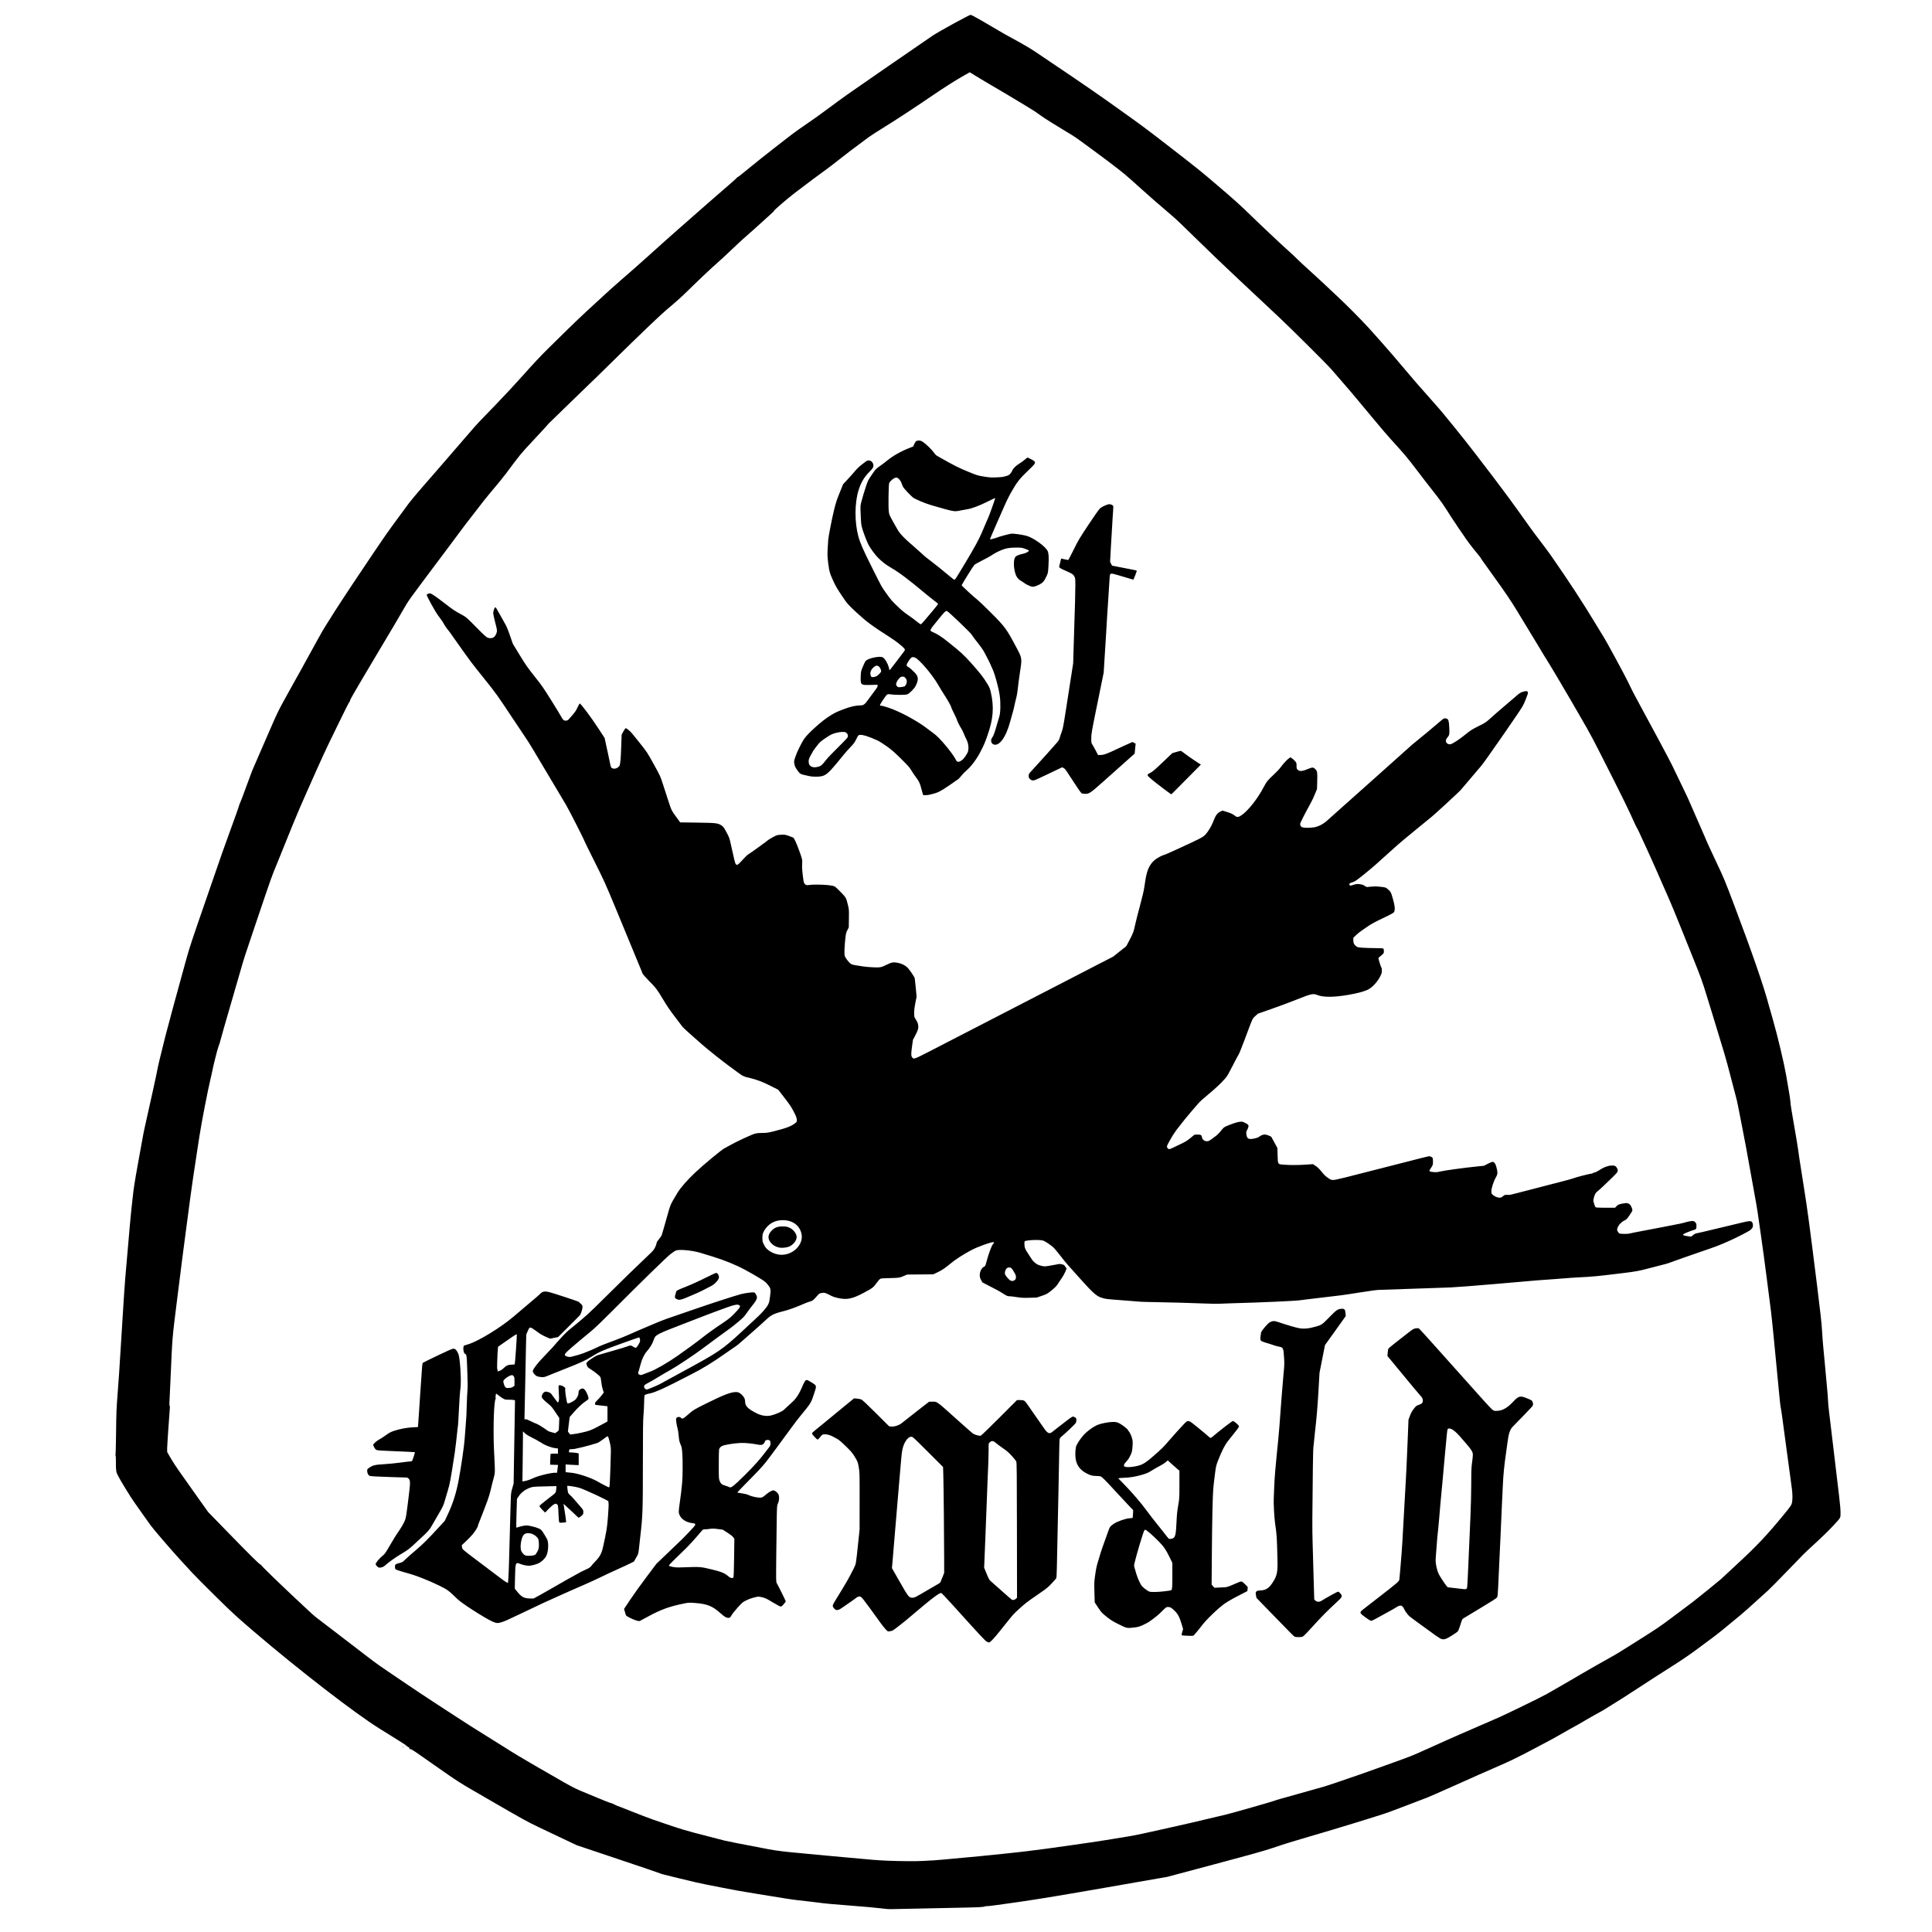 <?xml version="1.0" encoding="UTF-8"?>
<svg xmlns="http://www.w3.org/2000/svg" version="1.1" viewBox="0 0 3600 3600">
  <!-- Generator: Adobe Illustrator 29.1.0, SVG Export Plug-In . SVG Version: 2.1.0 Build 142)  -->
  <defs>
    <style>
      .st0 {
        fill: none;
        stroke: #000;
        stroke-miterlimit: 10;
      }
    </style>
  </defs>
  <g id="Ebene_2">
    <path d="M1805.26,95.06"/>
    <path d="M827.45,861.1"/>
    <path d="M1805.26,95.06"/>
    <polygon class="st0" points="1805.26 95.06 1382.34 382.24 950.1 801.7 632.95 1209.46 451.36 1612.47 354.17 1947.53 287.67 2285.32 256.98 2727.33 328.59 2848.02 671.32 3152.18 1113.79 3402.83 1563.94 3512.81 2005.69 3492.35 2535.07 3359.35 2909.26 3193.1 3121.55 3054.59 3308.26 2899.02 3382.43 2811.48 3326.16 2226.31 3251.99 1916.84 3055.05 1399.11 2766.03 962.83 2464.23 597.09 2188.06 333.65 1805.26 95.06"/>
  </g>
  <g id="Ebene_1">
    <path d="M1644.94,3556.25c-9.61-1.25-35.21-3.55-66-5.93-27.32-2.12-38.35-3.07-43.5-3.77-8.93-1.21-41.61-5.1-50.25-5.97-8.34-.84-25.49-3.52-77.25-12.06-35.38-5.84-36.01-5.95-60.37-10.75-9.49-1.86-23.33-4.57-30.75-6.01-13.08-2.54-22.04-4.6-54.38-12.5-27.7-6.77-31.12-7.66-31.5-8.16-.2-.28-35.47-12.28-78.37-26.66l-78-26.16-33.75-16.02c-18.57-8.82-35.61-16.91-37.88-17.99-20.2-9.58-30.24-15.15-94.87-52.64-6.19-3.59-20.7-12-32.25-18.69-13.72-7.94-27.5-16.71-39.75-25.29-10.31-7.23-21.56-15.07-24.99-17.42-3.44-2.35-9.85-6.83-14.25-9.94-24.46-17.29-30.05-20.97-31.92-20.97-1.48,0-1.97-.38-1.97-1.51,0-.94-.79-1.87-2.06-2.42-1.13-.5-2.57-1.44-3.19-2.09-1.51-1.58-6.22-4.76-16.12-10.87-4.54-2.8-9.43-5.85-10.88-6.78-1.44-.93-12.07-7.56-23.62-14.73-45.53-28.27-149.79-108.8-233.25-180.15-32.72-27.97-39.17-33.89-70.76-64.92-19.11-18.79-39.53-39.35-45.37-45.7-5.84-6.36-15.78-17.16-22.08-24-15.81-17.18-50.03-56.98-54.97-63.94-2.24-3.15-10.65-14.96-18.69-26.24-8.05-11.28-16.51-23.55-18.81-27.27-2.3-3.71-7.02-11.31-10.48-16.88-3.46-5.56-7.19-11.81-8.28-13.87-1.09-2.07-3.11-5.77-4.48-8.23-3.52-6.32-4.04-9.53-3.95-24.58.05-9.06-.17-13.15-.71-12.82-.51.32-.54.12-.1-.57.37-.58.88-19.62,1.13-42.3.4-36.69.71-44.61,2.81-71.63,1.98-25.33,4.33-59.69,4.5-65.62.02-.83.23-3.87.46-6.75.53-6.75,2.02-30.61,5.28-84.38,1.44-23.72,3.28-50.72,4.1-60,.83-9.28,2.01-22.95,2.64-30.37.63-7.43,1.82-21.09,2.65-30.37.83-9.28,2.35-26.66,3.37-38.62,1.02-11.96,2.02-22.59,2.22-23.62.2-1.03,1.4-12,2.68-24.37,1.94-18.88,3.63-29.8,10.5-67.87,10.48-58.05,10.06-55.83,13.55-71.25,9.8-43.28,21.54-96.96,21.99-100.5.52-4.11,6.15-27.71,14.73-61.82,2.49-9.87,9.06-34.51,14.61-54.75,5.54-20.24,12.48-45.58,15.41-56.31,2.93-10.72,5.76-21.02,6.3-22.87.55-1.85,2.56-9.11,4.48-16.12,4.22-15.4,11.19-36.4,31.12-93.75,2.01-5.77,7.43-21.47,12.04-34.88,20.69-60.07,26.52-76.7,34.47-98.25,9.42-25.52,19.51-53.96,19.51-54.98,0-.65.64-2.3,1.42-3.67.78-1.36,5.86-14.74,11.3-29.72,5.44-14.98,10.5-28.65,11.25-30.37,4.92-11.27,17.41-40.08,21.19-48.88,2.48-5.77,5.27-12.19,6.2-14.25.92-2.06,6-13.71,11.28-25.87,6.48-14.93,12.45-27.24,18.36-37.88,4.82-8.66,12.92-23.34,18-32.62,5.08-9.28,9.8-17.72,10.5-18.75.7-1.03,3.06-5.25,5.24-9.38,2.19-4.12,4.22-7.84,4.52-8.25.44-.6,14.11-25.43,28.7-52.12,5.27-9.62,9.14-16.26,13.91-23.82,2.8-4.43,10.21-16.19,16.48-26.13,10.45-16.57,50.81-77.42,71.46-107.74,4.71-6.91,12.79-18.79,17.94-26.38,8.08-11.9,25.63-36.11,48.44-66.84,3.38-4.56,14.47-17.82,24.63-29.46,10.17-11.64,21.77-24.97,25.77-29.61,4.01-4.65,10.83-12.51,15.16-17.48,4.34-4.97,12.6-14.55,18.38-21.29,5.77-6.74,11.88-13.8,13.56-15.68,1.68-1.88,8.57-9.84,15.3-17.68,14.39-16.75,15.73-18.18,49.48-52.89,14.25-14.65,37.59-39.8,51.88-55.87,17.13-19.28,32.21-35.36,44.29-47.24,10.07-9.9,27.25-26.77,38.16-37.5,10.91-10.72,26.09-25.21,33.71-32.18,7.63-6.98,16.06-14.74,18.74-17.25,14.43-13.51,37.69-34.52,46.16-41.69,8.36-7.09,43.05-37.64,49.45-43.56,6.6-6.11,46.53-41.77,57.02-50.93,4.95-4.33,10.18-8.91,11.62-10.2,13.48-11.98,20.34-18.02,43.5-38.24,14.65-12.79,32.64-28.42,39.98-34.73,7.34-6.31,13.75-12.12,14.24-12.91.49-.78,1.25-1.43,1.69-1.43s2.98-1.79,5.64-3.98c2.65-2.19,10.23-8.34,16.83-13.65,6.6-5.31,16.22-13.07,21.37-17.24,5.16-4.16,15.45-12.29,22.88-18.04q16.39-12.71,28.61-22.26c5.43-4.24,14.52-10.91,20.2-14.83,33.02-22.79,30.36-20.89,58.44-41.61,2.88-2.13,8.62-6.38,12.74-9.44,9.57-7.12,22.77-16.43,41.37-29.2,8.12-5.57,17.3-11.92,20.4-14.13,3.1-2.2,9.2-6.44,13.56-9.43,8.66-5.93,13.09-8.99,26.68-18.42,21.55-14.96,60.57-41.79,74.25-51.06,10.94-7.42,68.43-38.96,71-38.96.71,0,4.78,1.97,9.02,4.38,4.25,2.41,10.43,5.89,13.73,7.74,3.3,1.85,12.41,7.19,20.25,11.87,16.51,9.86,24.55,14.39,47.25,26.65,9.32,5.04,23.02,13.31,31.5,19.01,8.25,5.55,21.75,14.65,30,20.22,8.25,5.57,23.27,15.7,33.38,22.52,17.2,11.59,51.74,35.36,61.87,42.58,2.47,1.76,6.36,4.51,8.62,6.11,2.27,1.6,18.64,13.27,36.38,25.92,28.48,20.33,40.3,29.2,81.11,60.88,8.57,6.66,14.37,11.15,24.19,18.75,17.89,13.85,35.82,28.27,46.58,37.47,7.22,6.17,22.41,19.16,33.75,28.87,11.34,9.7,26.53,23.4,33.75,30.42,30.6,29.79,64.7,61.95,86.29,81.35,3.9,3.5,9.28,8.62,11.96,11.37,2.68,2.75,12.3,11.67,21.38,19.82,9.08,8.15,19.71,17.89,23.62,21.64,3.92,3.76,16.91,15.98,28.87,27.16,18.62,17.41,38.14,37.04,58.09,58.4,2.7,2.89,13.55,15.04,24.11,27,17.73,20.07,26.02,29.72,48.3,56.19,13.83,16.44,14.46,17.16,48.75,55.89,10.29,11.62,15.13,17.26,20.33,23.7,2.02,2.49,9.74,11.93,17.16,20.99,7.43,9.05,17.3,21.36,21.95,27.34,4.65,5.99,12.88,16.56,18.3,23.49,15.61,19.97,53.09,69.49,63.24,83.53,3.53,4.88,12.23,16.91,19.34,26.73,7.11,9.82,15.29,21.3,18.19,25.5,2.9,4.2,11.67,16,19.5,26.22,7.83,10.22,17.45,23.22,21.39,28.88,33.62,48.41,57.82,85.43,82.44,126.16,8.36,13.82,15.45,25.46,15.77,25.88,2.19,2.83,37.48,67.79,42.58,78.38,9.7,20.17,12.87,26.31,24.86,48.27,21.41,39.2,55.06,102.18,58.96,110.35,2.16,4.54,7.05,14.66,10.86,22.5,15.69,32.27,19.21,39.81,26.6,57,6.39,14.86,19.05,43.89,23.25,53.25.55,1.24,2.43,5.62,4.16,9.75,1.73,4.12,9.86,21.68,18.04,39,13.95,29.52,16.01,34.45,32.61,78.38,34.18,90.46,55.68,152.62,65.24,188.63.55,2.06,4.04,14.4,7.76,27.4,8.37,29.27,20.18,78.76,24.14,101.23,5.8,32.87,8.05,46.92,8.1,50.63.02,2.06,1.09,9.82,2.37,17.25,1.28,7.43,3.46,20.25,4.85,28.5,1.4,8.25,3.41,19.89,4.47,25.88,1.07,5.98,2.28,13.75,2.7,17.25,1.05,8.74,1.83,13.86,10.39,67.89,7.53,47.59,9.84,64.75,24.9,185.24,6.35,50.9,8.49,70.3,9.32,84.75.59,10.31,1.59,23.64,2.21,29.62.63,5.98,1.82,18.64,2.66,28.13.84,9.49,2.17,24,2.96,32.25,2.42,25.02,3.14,33.75,3.36,40.65.11,3.63.93,12.5,1.82,19.72,2.96,24.15,2.62,21.24,8.38,70.13.83,7.01,2.16,18.15,2.95,24.75.8,6.6,1.63,13.68,1.86,15.75.46,4.25,3.58,30.37,5.36,45,2.09,17.14,3.02,28.32,2.9,35.02-.14,7.63.17,7.11-11.93,20.28-9.31,10.14-20.81,21.36-39.39,38.47-17.4,16.01-15.38,13.99-48.85,48.73-15.51,16.09-31.19,31.95-34.86,35.25-3.67,3.3-10.39,9.38-14.93,13.51-22.1,20.07-31.3,28.25-37.15,33.01-3.51,2.86-7.05,5.77-7.88,6.48-14.33,12.2-33.41,27.58-43.48,35.06-7,5.19-20.9,15.51-30.89,22.94-10.72,7.96-27.64,19.49-41.28,28.11-12.71,8.03-29.02,18.46-36.24,23.17-35.07,22.88-40.93,26.68-51.64,33.54-5.09,3.26-9.81,6.27-10.48,6.68-.67.41-4.77,2.98-9.11,5.7-22.94,14.41-26.95,16.86-30.39,18.53-2.06,1-6.45,3.42-9.75,5.37-3.3,1.94-10.39,6-15.75,9.01-5.36,3-11.1,6.36-12.75,7.46-1.65,1.1-3.64,2.24-4.42,2.54-1.24.48-22.14,12.23-35.33,19.86-7.25,4.2-8.87,5.07-44.87,24.15-30.64,16.24-45.88,23.6-72.5,35.04-13.43,5.77-38.54,16.9-79.5,35.27-21.66,9.71-42.75,18.96-46.88,20.56-12.67,4.92-18.38,7.1-28.12,10.76-5.16,1.93-13.59,5.14-18.75,7.13-17.59,6.8-31.12,11.73-36.75,13.42-3.09.93-9.67,2.99-14.62,4.59-13.88,4.48-57.52,17.88-76.88,23.6-5.16,1.53-11.4,3.4-13.88,4.17-5.05,1.58-15.35,4.6-23.25,6.82-2.89.81-12,3.51-20.25,6-8.25,2.49-19.56,5.88-25.12,7.54-5.57,1.65-18.9,6-29.62,9.66-15.49,5.28-37.74,11.52-108.26,30.34l-88.76,23.69-111.49,19.46c-85.25,14.87-124.2,21.31-165.48,27.36-29.7,4.34-55.69,7.81-57.75,7.7-2.07-.11-4.86.26-6.21.82-1.36.56-2.65.84-2.87.62-.23-.23-1.48-.1-2.79.29-1.31.39-38.83,1.35-83.38,2.15-44.55.8-82.86,1.59-85.13,1.77-2.27.18-9.02-.31-15-1.08ZM1736.44,3466.77c8.05-.62,18.51-1.48,23.25-1.9,25.52-2.28,52.34-4.77,65.63-6.1,39.54-3.97,66.12-6.73,75-7.81,5.36-.65,12.62-1.52,16.12-1.92,10.63-1.23,23.81-2.92,34.88-4.47,5.78-.82,27.54-3.86,48.38-6.78,20.83-2.91,48.17-6.97,60.75-9.03,12.58-2.05,30.13-4.93,39-6.37,8.87-1.45,22.03-3.96,29.25-5.57,7.22-1.61,27.64-6.13,45.38-10.04,17.74-3.91,38.66-8.64,46.5-10.52,13.35-3.2,46.32-11.01,64.13-15.19,10.72-2.52,88.32-24.68,91.13-26.03,1.24-.59,5.12-1.82,8.63-2.73,5.55-1.43,45.98-12.8,53.25-14.98,3.12-.92,25.18-7.12,30-8.42,1.86-.5,12.15-3.9,22.88-7.56,45.85-15.65,46.86-16,75.38-26.24,5.16-1.85,18.49-6.63,29.63-10.62,32.56-11.67,38.43-14.01,59.49-23.72,2.6-1.2,4.85-2.19,4.99-2.19s2.73-1.15,5.76-2.55c9.74-4.52,42.67-19.24,53.88-24.09,25.94-11.21,28.99-12.54,31.13-13.52,1.24-.57,8.5-3.71,16.13-6.99,24.83-10.66,32.39-14.07,48-21.66,8.46-4.11,17.91-8.68,21-10.13,14.13-6.67,41.41-20.34,46.5-23.29,3.09-1.8,17.27-9.94,31.5-18.1,14.23-8.16,28.75-16.61,32.25-18.77,5.77-3.57,30.44-17.65,55.88-31.9,12.86-7.2,12.14-6.76,46.5-28.46,40.16-25.37,42.66-27.04,63.67-42.7,16-11.92,38.08-28.46,41.64-31.2,9.96-7.65,50.02-40.07,52.94-42.83,4.4-4.18,17.93-16.77,33.75-31.41,33.2-30.71,52.58-51.34,82.8-88.15,13.37-16.28,15.04-18.78,15.86-23.76,1-6.11.87-15.8-.34-24.61-.56-4.13-2.09-15.43-3.38-25.13-3.01-22.52-5.91-43.91-6.85-50.62-1.29-9.19-5.95-43.74-7.89-58.5-1.03-7.84-2.18-15.26-2.55-16.5-.72-2.36-2.51-19.23-5.65-53.25-4.76-51.49-11.24-116.38-12.73-127.5-.61-4.53-2.29-17.7-3.74-29.25-1.45-11.55-2.97-23.36-3.37-26.25-.4-2.89-1.77-13.35-3.03-23.25-1.26-9.9-2.77-21.38-3.36-25.5-.59-4.13-3.28-23.36-5.98-42.75-5.03-36.01-6.55-45.85-9.73-63-1-5.36-3.04-16.67-4.52-25.13-1.49-8.46-3.01-16.9-3.38-18.75-.37-1.86-1.21-6.41-1.87-10.13-6.1-34.48-9.43-52.38-14.64-78.75-3.33-16.91-6.89-35.08-7.89-40.37-1.01-5.29-2.34-11.2-2.97-13.13-.63-1.93-4.84-18.02-9.35-35.76-4.52-17.74-10.28-39-12.81-47.25-2.53-8.25-4.93-16.18-5.35-17.63-1.19-4.16-15.66-51.8-16.75-55.12-.53-1.65-5.27-17.01-10.52-34.13-9.13-29.78-10.4-33.25-29.28-80.25-36.41-90.61-34.55-86.13-53.19-128.25-4.84-10.93-10.75-24.43-13.14-30-2.39-5.57-5.9-13.43-7.79-17.46-1.9-4.04-3.45-7.46-3.45-7.61s-2.72-6.13-6.05-13.29c-3.33-7.16-6.5-14.03-7.05-15.27-3.71-8.39-9.68-21.06-10.07-21.37-.78-.63-4.95-9.41-12.1-25.5-3.76-8.46-17.83-37.15-31.27-63.75-42.56-84.25-40.98-81.28-63.6-120.38-4.06-7.01-10.98-18.99-15.37-26.63-15.03-26.07-43.31-73.52-48.88-81.99-1.58-2.4-2.87-4.48-2.87-4.62s-3.77-6.45-8.37-14.01c-11.21-18.41-26.82-44.12-41.88-69.01-10.55-17.43-24.05-37.34-43.41-64-2.4-3.3-7.33-10.22-10.96-15.38-3.63-5.16-7.9-11.09-9.49-13.19-1.59-2.1-2.89-4.09-2.89-4.42,0-.59-2.18-3.36-15.06-19.13-3.54-4.34-8.62-11.09-11.31-15.01-2.68-3.92-9.41-13.71-14.96-21.75-5.55-8.04-11.87-17.49-14.05-21-13.33-21.41-19.71-30.56-32.58-46.76-7.92-9.97-22.34-28.61-32.03-41.45-16.52-21.86-22.24-28.65-48.05-57-5.6-6.15-17.88-20.46-27.3-31.8-9.42-11.34-18.56-22.31-20.31-24.38-1.75-2.06-7.65-9.15-13.13-15.75-5.48-6.6-11.7-14.02-13.82-16.5-4.84-5.64-27.82-32.22-30.48-35.25-1.09-1.24-3.58-4.1-5.54-6.38-8-9.25-76.55-77.44-97.88-97.36-12.58-11.75-25.57-23.95-28.87-27.11-3.3-3.16-24.01-22.57-46.01-43.13-22.01-20.56-55.68-52.77-74.83-71.58-32.29-31.72-40.69-39.71-50.8-48.35-28.28-24.16-39.69-34.1-55.19-48.07-33.9-30.54-29.81-27.14-64.82-53.85-5.82-4.43-17.5-13.09-25.96-19.23-8.46-6.14-19.25-14.05-24-17.59-4.74-3.53-11.49-8.14-15-10.24-3.5-2.1-10.09-6.09-14.62-8.87-4.54-2.78-14.83-9.09-22.87-14.01-8.04-4.92-17.87-11.36-21.84-14.3-7.98-5.9-13.47-9.47-28.03-18.22-5.37-3.22-14.47-8.73-20.25-12.23-5.78-3.51-16.41-9.84-23.63-14.06-30.43-17.83-36.09-21.19-48.96-29.08l-10.35-6.33-10.28,5.78c-15.62,8.79-38.71,23.44-60.91,38.65-28.04,19.22-67.42,45.05-86.99,57.06-12.58,7.72-26.26,16.54-30.38,19.6-29.87,22.11-39.4,29.34-53.63,40.61-8.86,7.04-19.16,14.97-22.87,17.63-14.39,10.32-37.07,27.26-61.57,45.98-12.38,9.46-37.81,31.29-37.81,32.47,0,.52-1.09,1.87-2.44,2.99-1.33,1.13-6.14,5.49-10.68,9.71-9.35,8.68-34.83,31.53-40.05,35.9-4.94,4.15-9.96,8.78-24.83,22.94-14.81,14.11-17.56,16.62-36.39,33.41-7.4,6.6-24.1,22.42-37.1,35.15-21.96,21.52-28.34,27.33-49.44,45-10.34,8.66-44.73,41.46-89.69,85.55-19.8,19.41-37.18,36.5-38.63,37.96-1.44,1.47-10.72,10.41-20.62,19.88-9.9,9.46-27.28,26.32-38.63,37.46-11.34,11.14-23.32,22.78-26.62,25.87-3.3,3.09-6.34,6.18-6.75,6.85-.41.68-4.8,5.57-9.75,10.87-4.95,5.3-10.86,11.66-13.13,14.13-2.27,2.47-6.18,6.7-8.7,9.38-18.45,19.68-21.14,22.99-46.34,57.01-4.83,6.51-18.16,22.81-31.67,38.71-5.13,6.03-12.31,15.17-32.33,41.17-5.09,6.6-10.69,13.85-12.45,16.12-1.77,2.27-15.49,20.66-30.49,40.87-15,20.21-37.61,50.42-50.25,67.12-15.5,20.5-24.81,33.55-28.62,40.12-3.11,5.36-8.64,14.81-12.29,21-3.64,6.19-8.88,15.13-11.63,19.87-2.76,4.75-14.11,23.81-25.24,42.37-11.12,18.56-25.06,42.02-30.98,52.12-5.91,10.1-12.44,21.25-14.5,24.75-7.96,13.55-10.26,17.9-10.26,19.42,0,.87-.35,1.58-.78,1.58-.67,0-10.73,19.98-26.21,52.12-2.39,4.95-8.29,17.1-13.12,27-4.82,9.9-15.29,32.68-23.25,50.62-7.96,17.94-15.32,34.48-16.35,36.75-8.53,18.85-20.14,45.94-27.32,63.75-12.33,30.58-18.53,45.91-26.87,66.37-13.98,34.35-9.51,21.8-42.87,120.37-19.74,58.29-20.23,59.82-26.85,82.87-5.05,17.58-11.62,40.23-15.75,54.37-9.66,33.04-22.75,78.8-23.38,81.75-.22,1.03-1.38,4.41-2.57,7.5-2.03,5.26-10.4,39.02-11.54,46.5-.28,1.85-1.66,7.93-3.07,13.5-4.15,16.43-16.56,80.34-20.24,104.25-1.87,12.17-3.54,22.97-3.72,24-.17,1.03-.68,4.41-1.14,7.5-.45,3.09-1.13,7.65-1.52,10.12-.38,2.48-1.2,7.87-1.82,12-.62,4.12-2.31,15.26-3.76,24.75-1.45,9.49-3.8,26.19-5.23,37.12-3.81,29.07-6.26,47.62-7.15,54-.42,3.09-2.11,15.92-3.75,28.5-1.63,12.58-3.64,27.94-4.47,34.12-.82,6.19-5.2,40.95-9.72,77.25-9.06,72.71-8.2,62.1-12.03,148.5-.81,18.15-1.63,35.94-1.83,39.54-.21,3.97-.06,6.73.4,7.01.45.28.57,2.04.3,4.33-.26,2.13-1.61,21.05-3.01,42.05-2.34,35.13-2.45,38.37-1.37,40.5.65,1.27,4.24,7.38,7.98,13.57,6.88,11.35,11.81,18.48,47.9,69.18l19.88,27.94,35.18,36.17c41.12,42.28,59.69,60.68,62.23,61.66,1,.39,1.82,1.09,1.82,1.55,0,1.04,29.91,30.1,63,61.2,34.36,32.29,33.71,31.71,44.18,39.7,8.79,6.7,30.14,23.03,41.7,31.89,2.88,2.21,9.32,7.16,14.31,10.99,4.98,3.83,15.23,11.69,22.78,17.47,7.55,5.77,17.49,13.38,22.07,16.9,4.59,3.52,17.28,12.44,28.21,19.82,10.94,7.39,23.59,15.96,28.13,19.05,17.34,11.83,45.02,30.24,64.12,42.65,10.94,7.1,27.14,17.64,36,23.41,22.92,14.93,27.97,18.13,57.38,36.42,14.43,8.98,28.44,17.74,31.12,19.46,14.83,9.54,36.78,22.77,57,34.36,12.59,7.21,27.1,15.55,32.25,18.54,39.04,22.65,40.45,23.37,66.75,34.14,4.34,1.77,10.41,4.28,13.5,5.58,16.31,6.84,26,10.74,27,10.85,2.03.23,9,3.03,9,3.62,0,.31.68.57,1.5.57.83,0,1.5.28,1.5.63s.43.62.94.62,12.75,4.75,27.19,10.55c14.43,5.8,32.66,12.74,40.5,15.43,7.84,2.69,23.7,8.11,35.25,12.06,12.61,4.31,29.09,9.25,41.25,12.36,32.55,8.32,52.97,13.6,57,14.75,3.33.95,33.77,6.91,82.12,16.09,13.98,2.65,31.06,4.74,58.13,7.11,2.47.22,16.48,1.56,31.12,2.98,14.65,1.42,36.75,3.46,49.13,4.53,12.37,1.07,29.25,2.58,37.5,3.37,26.05,2.47,36.85,3.13,61.5,3.77,28.97.74,46.92.46,66.37-1.06h0ZM1839.12,3059.19c-3.5-1.78-10.07-8.82-64.63-69.29-10.63-11.78-19.92-21.52-20.64-21.64-2.7-.44-14.02,7.54-31.27,22.04-9.76,8.21-19.33,16.22-21.25,17.8-1.93,1.59-4.52,3.79-5.76,4.9-6.68,5.99-30.12,24.38-32.14,25.23-1.3.54-3.88,1.2-5.74,1.47-3.32.49-3.43.44-7.18-3.49-2.09-2.19-6.01-7.02-8.69-10.73-37.73-52.11-36.55-50.63-40.59-50.63-1.92,0-3.65.78-6.28,2.83-2,1.55-4.48,3.39-5.51,4.08-1.03.68-5.25,3.62-9.37,6.53-13.03,9.17-15.38,10.67-17.85,11.39-3.77,1.09-6.09.18-8.65-3.39-2.93-4.08-2.74-4.85,4.02-15.81,19.86-32.21,23.58-38.71,33.41-58.25,4.12-8.21,3.78-6.18,8.31-49.38l2.4-22.87.06-53.25c.05-52.5.02-53.39-1.69-62.99-1.69-9.48-1.87-9.97-6.88-18.38-4.33-7.26-6.62-10.09-14.39-17.79-10.32-10.22-15.48-14.66-19.37-16.67-1.44-.74-4.58-2.45-6.97-3.78-7.59-4.23-17.11-5.8-20.54-3.4-.88.62-2.84,2.81-4.36,4.88-1.56,2.13-3.35,3.75-4.12,3.75-1.61,0-10.47-9.56-10.49-11.31,0-.66,1.92-2.73,4.29-4.6,2.38-1.87,10.61-8.59,18.29-14.93,7.69-6.34,23.38-19.25,34.88-28.69l20.89-17.16,5.44.46c3,.25,6.7.99,8.24,1.63,1.87.78,10.95,9.3,27.28,25.57l24.47,24.41,4.5.4c5.47.5,13.5-2.08,18.43-5.91,7.03-5.46,24.57-19.24,30.9-24.28,3.71-2.95,9.91-7.78,13.77-10.72l7.03-5.37h4.97c10.64.03,6.43-3.01,50.64,36.64,18.81,16.87,25.65,22.77,27.46,23.67,3.54,1.76,11.12,3.64,12.87,3.19.97-.25,16.59-15.31,34.73-33.47l32.96-33.03h5.43c7.12,0,8.6.67,12.08,5.4,3.02,4.11,22.73,32.42,32.32,46.44,7.21,10.53,10.57,12.01,16.29,7.16,2.73-2.31,12.03-9.54,29.36-22.81,3.9-2.99,7.76-5.44,8.57-5.44,2.07,0,5.62,1.97,6.18,3.41.91,2.37.44,6.58-.98,8.88-1.25,2.02-18.86,18.74-26.13,24.82-1.35,1.13-2.84,2.77-3.31,3.66-.55,1.03-.92,7.59-1.04,18.48-.17,16.3-.65,41.56-1.47,77.63-.69,30.46-1.82,84.09-3.02,143.91-.31,15.32-.62,19.75-1.48,20.98-.6.86-4.42,5.11-8.49,9.46-5.59,5.97-9.66,9.44-16.69,14.21-17.7,12.02-29.58,20.58-34.8,25.11-13.51,11.68-19.1,17.14-24.7,24.12-3.33,4.14-12.06,15.02-19.39,24.16-11.42,14.22-16.9,20.16-20.41,22.11-.41.23-2.31-.38-4.2-1.35h0ZM1893.19,2978.94l1.88-1.87-.16-125.57c-.14-107.91-.31-125.93-1.25-128.17-.6-1.44-4.35-6.18-8.34-10.54-5.55-6.08-9.33-9.36-16.2-14.05-4.93-3.37-10.83-7.76-13.11-9.75-5.04-4.42-7.99-4.81-11.58-1.58-2.5,2.26-2.43,1.84-2.29,14.58.08,7.24-.83,34.11-1.8,53.49-.21,4.12-.55,12.9-.77,19.5-.21,6.6-.56,15.88-.77,20.62-.21,4.75-.88,21.79-1.48,37.88-.6,16.09-1.26,33.3-1.48,38.25-.21,4.95-.76,18.11-1.21,29.25l-.83,20.25,4.64,11.23c3.97,9.62,5.08,11.62,7.74,13.88,1.71,1.45,10.91,9.59,20.45,18.1,9.53,8.5,17.98,15.85,18.76,16.32,2.02,1.22,5.6.38,7.8-1.82h0ZM1725.83,2964.45c11.82-6.96,22.54-13.18,23.82-13.84,1.28-.65,2.69-2.13,3.12-3.29.43-1.15,2.09-5.3,3.67-9.22l2.88-7.12v-25.13c0-36.72-1.06-141.29-1.6-157.98l-.47-14.36-28.24-28.21c-27.08-27.04-28.35-28.2-31.04-28.2-5.27,0-11.6,7.74-15.03,18.38-1.62,5.04-2.61,11.05-3.51,21.37-.41,4.75-1.76,20.1-2.99,34.13-1.24,14.02-2.92,33.93-3.75,44.25-2.28,28.3-2.96,36.42-3.36,40.12-.2,1.86-1.05,11.81-1.88,22.13-2.56,31.7-3.67,44.98-4.59,54.93l-.88,9.57,11.13,19.5c20.37,35.71,20.3,35.62,27.52,35.62,3.45,0,5.21-.88,25.2-12.65h0ZM2686.69,3054.33c-1.63-.28-6.17-3-12-7.18-26.22-18.84-47.09-34.15-48.93-35.9-3.09-2.93-7.95-9.76-9.5-13.34-2.93-6.79-6.99-7.81-13.64-3.45-2.23,1.47-8.44,5.04-13.81,7.95-5.36,2.91-14.91,8.16-21.22,11.68-9.98,5.55-11.76,6.3-13.64,5.76-1.19-.33-5.9-3.37-10.46-6.74-10.81-7.98-10.88-8.49-2.12-15.31,3.4-2.64,14.29-11.09,24.19-18.76,39.02-30.25,41.15-32.07,41.95-35.86.2-.93,1.05-10.48,1.9-21.2.85-10.73,1.87-23.21,2.27-27.75.4-4.54,1.09-14.84,1.52-22.88s1.11-20.19,1.51-27c1.55-26.54,3.74-65.54,4.45-79.12.41-7.84,1.09-20.66,1.52-28.5.43-7.84,1.47-31.6,2.31-52.8l1.53-38.54,2.69-7.21c1.95-5.23,3.91-8.79,7.14-12.97,4.14-5.37,4.78-5.89,9.25-7.37,6.36-2.12,8.13-4.29,7.55-9.25-.38-3.2-1.07-4.35-5.93-9.75-3.03-3.36-14.24-16.74-24.91-29.74-10.68-12.99-22.93-27.83-27.22-32.98l-7.8-9.36.48-6.01c.26-3.32.82-6.7,1.24-7.52.42-.83,6.05-5.63,12.52-10.68,6.47-5.04,16.82-13.12,23-17.96,10.33-8.07,11.58-8.83,15.38-9.36,2.27-.32,4.67-.41,5.34-.21.66.2,4.88,4.48,9.37,9.51,4.5,5.03,10.03,11.19,12.3,13.69,2.27,2.49,6.52,7.22,9.45,10.52,2.93,3.29,13.05,14.61,22.5,25.15,27.6,30.8,59.22,66.15,70.76,79.09,5.88,6.6,12.1,12.96,13.8,14.14,2.96,2.04,3.4,2.12,9.22,1.73,9.76-.66,18.58-5.86,29.23-17.25,9.69-10.36,12.86-11.21,24.4-6.51,4.27,1.73,8.5,3.63,9.42,4.21,1.98,1.25,3.46,6.16,2.75,9.09-.33,1.35-6.65,8.3-17.92,19.71-9.57,9.7-18.63,19.02-20.13,20.71-5.07,5.75-7.33,12.72-9.44,29.17-.48,3.71-1.52,11.31-2.32,16.87-3.95,27.66-5.27,40.82-6.34,63.38-.62,13.2-1.46,30.75-1.85,39-.39,8.25-.9,19.72-1.12,25.5-.77,19.46-1.2,29.22-1.54,34.87-.19,3.09-.53,10.19-.76,15.75-.62,15.02-2.51,55.8-3.44,74.63-.64,12.78-1.1,16.96-2.05,18.58-.85,1.46-10.21,7.46-31.23,20.05-16.51,9.88-30.8,18.51-31.75,19.18-2.05,1.43-2.24,1.84-5.79,13.25-1.51,4.84-3.39,9.61-4.16,10.6-.78.99-5.89,4.6-11.36,8.02-10.23,6.4-13.43,7.55-18.57,6.67h0ZM2732.7,2960.41c1.11-.82,1.4-3.12,2-15.94.39-8.25.89-18.7,1.11-23.24.22-4.54.92-20.57,1.55-35.63.63-15.05,1.8-42.22,2.61-60.37.82-18.61,1.47-45.27,1.48-61.13.02-23.97.24-29.67,1.5-38.6.82-5.77,1.49-12.15,1.49-14.2,0-6.73-1.72-9.23-23.59-34.2-10.96-12.51-19.2-17.64-23.11-14.39-.7.58-1.33,4.33-1.95,11.56-.5,5.89-1.23,13.75-1.61,17.46-.38,3.71-1.03,10.46-1.44,15-.41,4.54-1.43,15.84-2.28,25.12-.84,9.28-2.03,22.61-2.65,29.63-1.01,11.43-2.71,29.54-3.75,39.75-.81,8.02-2.01,22.15-2.61,30.75-.34,4.95-1.14,13.38-1.76,18.75-1.27,10.94-1.55,14-2.72,30-.45,6.18-1.14,14.96-1.52,19.5-.8,9.39-.25,14.71,2.57,24.96,1.6,5.83,2.95,8.58,8.28,16.88,3.5,5.45,7.47,11.18,8.82,12.75l2.45,2.84,10.12,1.14c5.57.63,12.32,1.42,15,1.75,7.32.91,8.59.89,10.01-.14h0ZM2412.56,3049.88c-1.42-.59-7.42-6.61-34.88-34.94-6.39-6.6-17.2-17.73-24.02-24.73l-12.4-12.73-.91-4.88c-.82-4.42-.78-5.05.48-6.75,1.23-1.67,2.06-1.91,7.68-2.25,10.45-.62,16.12-4.27,22.85-14.69,8.38-12.96,9.63-19.14,8.98-44.18-1.12-43.01-1.16-43.61-4.47-66.75-1.5-10.45-2.93-37.64-2.42-45.75.24-3.71.63-13.34.87-21.38.24-8.04,1.09-21.54,1.88-30s2.13-22.8,2.98-31.87c.85-9.08,2.04-20.89,2.64-26.25.6-5.37,1.59-16.67,2.21-25.13.62-8.46,1.3-17.74,1.52-20.62.21-2.89,1.24-16.73,2.28-30.75,1.04-14.03,2.73-34.28,3.77-45,1.75-18.15,1.82-20.41,1-32.63-1.15-17.26-1.47-17.87-10.16-19.45-2.51-.46-7.4-1.86-10.86-3.12-3.46-1.27-9.3-3.11-12.97-4.09-3.99-1.07-7.41-2.48-8.51-3.5-1.75-1.64-1.81-1.97-1.3-8.04.28-3.48.9-7.19,1.36-8.25,1.79-4.09,12.56-16.55,15.74-18.18,5.59-2.87,8.39-2.98,15.51-.6,18.29,6.1,33.38,10.52,39.62,11.59,9,1.55,18.05.65,31.02-3.08,10.84-3.12,11.45-3.54,25.29-17.74,12.26-12.57,15.11-14.66,20.88-15.26,6.8-.71,8.18.49,8.86,7.72l.53,5.65-3.22,4.61c-1.77,2.54-10.48,14.71-19.34,27.05l-16.12,22.43-5.1,25.8-5.11,25.8-1.92,33.52c-1.67,29.11-3.48,50.66-6.33,75.14-.41,3.51-1.1,10.26-1.54,15-.44,4.75-.93,9.47-1.09,10.5-.88,5.69-1.17,13.82-1.51,42-1.18,96.69-1.24,113.49-.49,139.5.45,15.47.99,34.88,1.21,43.13.22,8.25.57,20.57.78,27.37.21,6.81.54,17.78.73,24.38l.36,12,2.27,2.06c3.14,2.85,7.3,2.81,11.93-.11,10.18-6.41,28.73-16.58,30.22-16.54,1.11.02,2.66,1.22,4.4,3.4,4.2,5.26,3.77,6.21-7.83,16.93-17.3,15.99-26.52,25.31-44.1,44.6-15.35,16.84-17.47,18.89-19.96,19.3-3.91.65-11.5.51-13.29-.24h0ZM2208.57,3047.79c-3.3-.14-6.28-.54-6.62-.88-.34-.34.09-3.04.98-6l1.6-5.37-2.58-8.78c-3.9-13.26-7.07-19.31-13.3-25.41-5.89-5.75-7.96-6.92-12.41-6.96-2.93-.04-3.48.36-11.25,8.08-7.41,7.37-10.94,10.27-23.37,19.19-2.18,1.56-7.59,4.45-12.04,6.41-6.57,2.91-9.45,3.74-15.3,4.43-14.42,1.7-14.53,1.68-29.57-5.81-11.25-5.6-14.87-7.85-22.76-14.14-8.89-7.08-9.71-7.96-15.75-17.08l-6.37-9.62-.53-18.81c-.46-16.58-.35-20.06.96-29.31,2.14-15.12,2.83-18.5,5.76-28.13,1.44-4.74,3.6-11.91,4.8-15.93,1.2-4.01,4.39-13.3,7.1-20.62,2.71-7.33,5.95-16.36,7.2-20.07,2.54-7.55,3.53-8.89,9.96-13.44,6.11-4.33,21.93-9.94,29.53-10.48,3.04-.21,5.68-.54,5.88-.74.19-.19.5-3.5.69-7.35l.34-6.99-11.72-12.38c-6.44-6.8-16.67-17.77-22.71-24.37-18.51-20.2-24.14-25.76-26.68-26.35-1.27-.29-4.85-.59-7.95-.66-7.44-.15-10.39-.96-18-4.9-12.25-6.34-18.91-15.76-20.4-28.85-.89-7.88,0-19.82,1.72-22.98.58-1.07,1.85-3.39,2.82-5.16,2.18-3.99,8.29-12.03,12.4-16.33,3.66-3.84,14-11.88,16.84-13.09,1.1-.47,2.88-1.45,3.95-2.18,5.54-3.75,26.88-7.97,35.71-7.07,4.1.42,6.1,1.14,10.69,3.87,5.29,3.14,13.52,9.89,13.52,11.09,0,.3.66,1.25,1.46,2.11,2.18,2.34,5.08,8.66,6.48,14.14.94,3.66,1.14,6.61.8,11.98-.68,10.94-1.06,12.68-4.15,19.13-2.7,5.66-3.67,7.04-9.66,13.89-2.55,2.92-3.09,5.27-1.5,6.56,1.88,1.51,8.45,1.75,16.31.57,15.26-2.3,20.75-5.12,36.5-18.8,16.44-14.28,19.36-17.11,27.84-26.97,3.9-4.54,8.49-9.77,10.19-11.63,1.7-1.85,5.46-6.06,8.34-9.35,2.88-3.29,7.95-8.77,11.27-12.19,8.68-8.96,7.82-9.14,25.96,5.54,7.98,6.46,16.43,13.54,18.77,15.75,2.34,2.2,4.78,4,5.41,4s2.4-1.1,3.91-2.44c9.71-8.57,36.16-29.02,37.56-29.04,2.37-.03,11.48,7.89,11.47,9.97,0,1.52-3.65,6.39-19.76,26.37-6.48,8.04-11.62,17.94-18.95,36.53-3.94,9.98-4.11,10.74-6.27,27.38-1.22,9.41-2.57,21.32-2.99,26.48-1.15,13.86-2.13,59.94-2.61,122.63l-.43,55.5,2.61,2.9,2.61,2.91,11.84-.54c13.08-.59,10.06.28,31.9-9.11,7.03-3.03,7.5-2.91,13.81,3.59l4.62,4.75-.77,7.56-9.85,5.02c-24.37,12.41-32.78,17.65-43.74,27.27-12.18,10.7-25.6,24.3-30.24,30.65-3.63,4.96-12,15.2-15.14,18.51-2.18,2.3-1.32,2.22-16.74,1.55h0ZM2169.82,2965.17c6.74-.78,12.52-1.7,12.83-2.06,1.58-1.76,1.93-6.97,1.88-28.02l-.06-22.87-3.85-8.08c-7.2-15.1-11.76-22-20.37-30.79-12.68-12.95-24.48-23.16-26.44-22.88-1.44.21-2.16,1.79-5.3,11.5-7.04,21.79-15.71,53.16-15.33,55.5.38,2.38.59,3.11,4.18,15.14,2.75,9.17,7.56,19.56,10.74,23.18,2.59,2.95,10.61,8.9,13.4,9.93,3.1,1.16,15.54.91,28.32-.55h0ZM2185.37,2866.49c4.78-2,5.91-7.34,7.05-33.4.46-10.63,1.26-18.21,2.94-27.75,2.27-12.94,2.31-13.48,2.32-39.03v-25.9s-3.55-2.97-3.55-2.97c-1.96-1.63-6.85-5.95-10.88-9.6l-7.31-6.64-3.68,3.26c-2.03,1.79-6.67,4.78-10.31,6.63-3.65,1.86-9.78,5.32-13.62,7.7-9.85,6.09-10.29,6.28-21.73,9.64-10.3,3.03-22.77,5.07-31.37,5.13-2.52.02-6.16.25-8.09.51l-3.51.49,8.54,8.7c16.59,16.92,34.18,37.33,44.94,52.11,4.24,5.83,11.76,15.62,16.71,21.77,11.47,14.23,15.98,19.92,20.43,25.76,3.1,4.08,3.89,4.69,6.03,4.69,1.36,0,3.65-.49,5.09-1.1h0ZM918.4,3021.97c-16.29-7.64-57.42-33.99-65.83-42.16-16.79-16.34-18.58-17.65-34.99-25.7-8.46-4.15-22.11-10.11-30.32-13.25-15.81-6.03-16.89-6.38-36.32-11.89-6.8-1.94-12.96-4.05-13.68-4.7-.91-.81-1.32-2.3-1.32-4.8,0-4.39,1.02-5.22,8.63-7.1,4.92-1.21,5.64-1.67,11.62-7.46,3.51-3.4,11.98-10.85,18.82-16.57,12.31-10.28,22.55-20.48,43.21-43.02l10.65-11.62,6.3-13.5c9.01-19.32,15.08-38.75,19.57-62.63,4.41-23.49,10.11-62.68,11.02-75.75.38-5.56,1.18-15.86,1.77-22.87,1.51-18.14,1.83-24.09,2.29-43.13.22-9.28.76-20.42,1.2-24.75.6-5.88.52-15.26-.3-37.07-1.16-30.87-.93-29.32-4.64-31.55-1.86-1.12-3.41-8.66-2.5-12.16l.73-2.84,9.13-2.89c18.77-5.92,60.4-31.47,83.32-51.11,8.28-7.09,12.04-10.28,19.93-16.9,19.35-16.22,27.91-23.61,30.72-26.52q3.34-3.45,8.52-3.46c4.58,0,8.4,1.05,33,9.04,15.31,4.97,28.35,9.42,28.98,9.9.64.47,2.59,2.21,4.34,3.87,2.73,2.57,3.19,3.45,3.19,6.04,0,1.66-.86,5.61-1.91,8.76-1.62,4.88-2.54,6.34-6.18,9.86-2.36,2.27-9.35,9.26-15.53,15.53-6.19,6.28-13.66,13.76-16.6,16.63l-5.35,5.21-7.4,1.51-7.39,1.51-8.26-3.59c-6.15-2.66-10.52-5.28-17.15-10.26-6.21-4.67-9.57-6.71-11.14-6.78-2.13-.1-2.4.24-5.06,6.27l-2.82,6.38-.47,17.25c-.26,9.49-.65,28.38-.86,42-.22,13.61-.55,30.49-.75,37.5-.2,7.01-.58,23.76-.84,37.23l-.49,24.47,1.86-.35c1.25-.24,4.2.82,8.92,3.19,3.88,1.95,9.15,4.33,11.73,5.3,2.57.97,8.47,4.39,13.12,7.61,4.65,3.22,8.8,6.07,9.23,6.34.43.27,3.43,1.17,6.66,2.02l5.87,1.54,2.06-1.68c1.13-.92,2.66-2.03,3.4-2.46,1.17-.69,1.38-2.26,1.69-12.49l.36-11.7-6.44-9.64c-7.32-10.94-8.76-12.61-15.53-18.01-6.24-4.98-10.17-9.16-10.7-11.39-.65-2.68,2.24-7.97,5.09-9.33,2.16-1.03,2.83-1.02,6.71.06,3.15.88,4.77,1.82,6,3.49,9.45,12.86,12,16.17,12.45,16.17.29,0,.94-1.46,1.44-3.25.69-2.48.72-6.1.11-15.46-.44-6.71-.62-12.51-.4-12.87.97-1.56,6.06-.65,9.18,1.65l3.14,2.31.03,5.37c.03,4.92,3.01,22.52,4,23.51.93.94,5.66-.73,10.55-3.71,4.34-2.65,5.6-3.91,7.68-7.67,1.73-3.13,2.49-5.49,2.5-7.74,0-4.2.94-5.82,4.34-7.55,3.42-1.72,5.23-1.18,8.13,2.45,2.5,3.14,6.23,11.99,6.26,14.86.03,1.69-.82,2.58-5.04,5.32-6.38,4.15-14.92,12.13-23.42,21.9l-6.62,7.59-.77,5.58c-.42,3.08-1.17,9.2-1.68,13.63l-.91,8.03,2.06,2.7,2.06,2.7,4.99-.47c7.25-.68,25.15-4.61,31.23-6.86,5.87-2.16,13.34-5.83,25.31-12.44l8.06-4.46v-28.28s-3.18-.42-3.18-.42c-1.76-.23-6.72-.78-11.04-1.22-4.31-.45-8.11-.97-8.44-1.17-.32-.2-.59-1.26-.59-2.36,0-1.43,1.13-3.05,4-5.77,2.19-2.07,5.88-6.23,8.2-9.22l4.21-5.46-1.74-5.1c-.96-2.82-2.12-8.13-2.59-11.81-1.65-13.09-1.09-11.83-7.83-17.48-3.37-2.82-8.82-6.8-12.12-8.85-5.51-3.43-6.1-4.03-7.2-7.42l-1.21-3.68,2.16-2.76c2.11-2.69,14.53-10.84,19-12.46,1.24-.45,13.11-3.89,26.38-7.64,13.28-3.76,26.25-7.66,28.83-8.68,5.98-2.34,6.55-2.32,11.05.48,2.05,1.27,4.34,2.2,5.1,2.05,1.76-.33,7.72-10.12,7.75-12.71.03-3.46-.89-6.66-1.91-6.66-.55,0-15.61,5.26-33.47,11.7-33.48,12.05-41.53,15.61-55.73,24.65-9.47,6.03-20.79,11.26-44.63,20.64-11.34,4.46-25.68,10.2-31.87,12.75-11.08,4.55-11.33,4.62-16.7,4.2-3.18-.25-6.66-1.04-8.35-1.9-3.74-1.91-7.79-7.29-7.22-9.59,1.13-4.53,9.07-14.77,20.83-26.86,6.8-6.99,13.85-14.43,15.65-16.52,15.54-18.02,24.84-27.9,30.84-32.78,31.62-25.65,35.12-28.82,68.45-61.92,30.73-30.52,58.93-57.95,81.16-78.93,7.16-6.76,8.8-8.75,11.06-13.47,1.46-3.05,2.65-6.45,2.65-7.57,0-1.35,1.41-3.72,4.23-7.15,2.32-2.82,4.65-6.14,5.17-7.37.52-1.24,4.39-14.54,8.61-29.55,8.44-30.06,6.72-25.95,20.68-49.33,5.84-9.76,18.91-24.72,33.83-38.68,16.34-15.3,48.38-41.83,53.86-44.6,2.06-1.04,5.94-3.16,8.62-4.72,13.07-7.56,42.08-21.06,49.36-22.96,2.3-.6,7.72-1.03,12.92-1.03,8.1,0,10.23-.32,22.28-3.33,23.46-5.87,32.98-9.68,40.07-16.03,1.84-1.65,1.97-2.14,1.59-6.02-.32-3.34-1.56-6.45-5.93-14.81-4.44-8.49-7.81-13.5-17.11-25.46l-11.58-14.9-6.89-3.41c-3.79-1.88-8.28-4.14-9.99-5.04-10.31-5.45-24.69-10.82-35.72-13.36-12.3-2.83-12.87-3.1-24.37-11.63-2.06-1.53-8.98-6.62-15.38-11.3-11.67-8.55-38.24-29.72-48.75-38.83-17.1-14.84-35.99-31.88-36.95-33.33-.6-.91-6.83-9.1-13.83-18.2-9.72-12.63-15.2-20.69-23.22-34.13-10.76-18.03-12.39-20.15-26.7-34.69-6.13-6.24-11.05-11.94-11.05-12.83,0-.29-.64-1.94-1.42-3.67-.79-1.73-7.57-18.17-15.08-36.52-7.5-18.36-22.77-55.31-33.91-82.13-18.87-45.4-21.55-51.31-38.92-85.97-10.27-20.47-18.67-37.57-18.67-38,0-1.47-28.93-58.3-34.44-67.65-7.7-13.06-47.64-80.11-59.87-100.5-5.56-9.28-11.09-18.22-12.27-19.88-1.19-1.65-14.59-21.73-29.79-44.63-26.65-40.15-28.44-42.63-50.48-70.13-24.97-31.15-25.57-31.96-48.31-64.13-8.6-12.17-15.9-22.46-16.22-22.88-.32-.41-2.31-2.94-4.42-5.63-2.11-2.68-4.63-6.4-5.61-8.25-2.31-4.38-6.56-10.68-11.02-16.35-5.42-6.89-22.67-38.19-21.69-39.37.43-.52,1.99-1.38,3.47-1.92,2.55-.92,2.95-.83,7.74,1.83,2.77,1.54,12.32,8.46,21.22,15.37,17.48,13.58,18.1,13.99,36,23.81,4.88,2.68,8.23,5.7,24,21.68,14.74,14.94,18.91,18.75,21.32,19.5,8.63,2.68,14.27-.78,16.82-10.3.84-3.15.64-4.39-2.9-18.18-2.08-8.14-3.77-15.9-3.75-17.24.07-3.69,2.47-10.65,3.76-10.9,1.18-.23,1.76.71,12.69,20.46,3.19,5.78,6.72,12.13,7.84,14.13,1.12,2,4.35,10.32,7.18,18.5l5.15,14.88,12.83,21.03c11.22,18.4,14.71,23.39,27.74,39.75,13.17,16.52,16.8,21.74,31.14,44.74,8.92,14.32,17.29,28.05,18.57,30.51,3.12,5.94,5.28,7.61,9.18,7.09,2.05-.27,3.56-1.06,4.77-2.51.98-1.16,4.33-5.02,7.45-8.59,4.3-4.91,6.43-8.18,8.83-13.5,1.73-3.86,3.63-7.12,4.22-7.24,1.68-.34,21.31,25.91,34.49,46.12l11.83,18.15,1.97,9.22c1.09,5.07,2.75,12.76,3.7,17.09.95,4.33,2.45,11.42,3.34,15.75,2.52,12.33,2.81,13.16,4.93,14.13,3.44,1.57,7.35,1.07,10.72-1.37,1.7-1.23,3.26-3,3.46-3.94,1.46-6.67,2-13.32,2.72-33.86l.83-23.34,2.94-5.35c1.61-2.94,3.44-5.77,4.05-6.28,1.12-.93,2.65.07,9.78,6.38.93.82,8.26,9.77,16.28,19.88,14.43,18.18,14.71,18.61,26.82,40.5,11.97,21.65,12.34,22.44,16.91,36.75,2.57,8.04,7.23,22.39,10.37,31.88,6.12,18.54,5.04,16.46,17.58,33.75l4.36,6,31.82.42c35.4.46,38.74.87,45.6,5.56,2.98,2.04,4.27,3.85,8.92,12.56,5.39,10.08,5.47,10.32,8.81,25.72,5.29,24.49,7.22,32.14,8.46,33.55,2.3,2.62,4.04,1.54,12.41-7.73,4.47-4.94,9.17-9.52,10.43-10.18,2.54-1.31,34.3-24.2,37.32-26.89,1.04-.92,5.19-3.44,9.23-5.6,7.11-3.8,7.6-3.95,14.75-4.34,6.96-.38,7.81-.26,14.4,2.04,3.85,1.34,7.54,2.72,8.19,3.06,1.95,1.01,5.52,8.54,10.73,22.64,6.45,17.41,6.77,18.8,6.19,26.97-.44,6.19.26,14.95,2.39,29.96,1.1,7.72,4.02,10.14,10.73,8.87,5.41-1.02,25.62-.85,35.89.31,5.68.64,9.66,1.5,11.63,2.53,1.65.86,7,5.82,11.89,11.02,9.7,10.31,9.36,9.67,12.95,24.2,1.78,7.25,1.87,8.59,1.65,24.38l-.24,16.7-2.34,4.5c-2.68,5.14-2.98,6.32-4.06,16.12-1.43,12.95-2.08,27.46-1.41,31.09.5,2.66,1.88,5.1,5.54,9.79,5.46,7,7.09,7.86,17.65,9.4,3.09.45,8.49,1.29,12,1.86,3.5.57,11.64,1.27,18.08,1.54,13.36.58,15.02.24,26.26-5.37,7.8-3.9,11.87-4.53,19.47-3.04,6.86,1.34,12.2,3.81,17.07,7.88,3.79,3.18,13.97,17.81,14.68,21.1.22,1.03,1.09,9.16,1.92,18.07l1.52,16.2-2.25,11.11c-1.63,8.01-2.25,13.23-2.25,18.72,0,7.14.13,7.82,2.22,11.11,3.6,5.68,4.61,7.98,5.23,11.92.86,5.42-.32,9.65-5.31,19.08l-4.42,8.34-1.83,13.12c-1.91,13.7-1.76,17.25.86,20.2,2.69,3.03,3.61,2.69,32.65-12.21,36.44-18.69,231.83-119.5,255.6-131.88,10.1-5.26,33.56-17.38,52.13-26.93l33.75-17.36,11.25-9.06c6.19-4.98,11.69-9.24,12.23-9.47.54-.23,4.01-6.45,7.7-13.83,6.44-12.86,6.83-13.93,9.35-25.59,1.44-6.69,5.64-23.31,9.33-36.92,4-14.75,7.17-28.13,7.85-33.12,3.61-26.45,6.32-35.79,13-44.97,2.7-3.7,5.56-6.48,9.34-9.1,5.05-3.48,13.61-7.69,15.66-7.69,1.19,0,49.6-22.21,62.17-28.53,7.52-3.78,11.02-6.02,13.63-8.72,4.68-4.86,11.36-15.7,14.2-23.07,5.33-13.82,8.01-17.5,15.04-20.65l3.02-1.35,8.31,2.6c7.83,2.45,11.16,4.09,15.57,7.66,3.12,2.53,6.3,2.01,11.9-1.96,12.39-8.78,29.56-30.6,40.53-51.54,5.54-10.57,8.14-13.79,19.45-24.16,4.74-4.34,10.36-10.37,12.68-13.6,4.78-6.66,12.2-14.56,15.73-16.77l2.43-1.51,3.33,2.39c1.83,1.31,4.37,3.68,5.63,5.26,2.09,2.6,2.31,3.37,2.31,8.24,0,5.04.14,5.5,2.33,7.54,3.61,3.37,8.74,2.7,21.88-2.85,5.23-2.21,7.65-1.87,10.82,1.5,3.61,3.84,3.92,5.79,3.47,22.08l-.41,14.82-3.01,7.5c-3.23,8.03-5.71,13.28-9.83,20.79-11.05,20.11-18.51,34.91-18.5,36.68.02,3.42.87,4.95,3.45,6.18,2.98,1.42,11.39,1.63,21.04.52,8.27-.95,17.92-5.73,25.65-12.69,3.03-2.73,7.8-7,10.59-9.47,2.79-2.47,18.68-16.65,35.31-31.5,16.63-14.85,31.77-28.34,33.65-29.99,1.88-1.65,9.84-8.75,17.68-15.79,7.84-7.04,22.52-20.17,32.63-29.17,10.11-9,21.21-18.94,24.67-22.09,3.46-3.14,7.69-6.73,9.39-7.96,3.73-2.72,42.5-35.03,48.75-40.64,4.58-4.11,6.58-4.75,10.4-3.3,3.12,1.19,4.06,4.69,4.61,17.09.55,12.53.3,13.67-4.18,18.81-2.25,2.59-2.78,5.82-1.38,8.45,1.21,2.27,4.91,3.84,7.78,3.3,3.87-.73,17.4-9.61,28.19-18.52,8.72-7.2,11.27-8.82,23.82-15.13,13.93-7.01,14.16-7.16,24.64-16.69,5.82-5.29,16.43-14.51,23.59-20.49,7.16-5.98,16.65-14.1,21.1-18.04,7.07-6.26,8.76-7.38,13.41-8.88,5.89-1.9,8.33-1.7,9.44.78.59,1.33-.19,3.96-4.04,13.53-4.6,11.44-5.32,12.67-19.24,33.05-7.95,11.64-16.68,24.38-19.41,28.3-2.73,3.92-6.58,9.47-8.57,12.33-1.99,2.86-5.66,8.09-8.16,11.62-2.5,3.53-8.89,12.66-14.21,20.29-5.32,7.63-11.26,15.73-13.21,18-10.93,12.71-36.47,42.8-38.47,45.29-1.99,2.49-45.83,42.97-52.52,48.49-1.27,1.05-15.14,12.39-30.81,25.2-15.68,12.81-31.03,25.63-34.13,28.48-6.3,5.8-23.66,21.38-29.54,26.5-2.11,1.84-7.21,6.43-11.34,10.19-4.13,3.77-14.41,12.37-22.86,19.11-13.83,11.04-15.88,12.42-20.63,13.86-3.55,1.09-5.34,2.03-5.51,2.9-.34,1.73,1.36,3.66,2.82,3.2,10.28-3.2,11.23-3.35,16.62-2.68,4,.5,6.35,1.29,9.05,3.02l3.65,2.34,8.49-.75c6.38-.56,10.77-.5,17.65.26,8.25.91,9.44,1.22,11.94,3.22,6.74,5.38,7.35,6.46,10.98,19.34,3.56,12.62,4.24,18.7,2.59,23.43-.93,2.66-2.83,3.73-28.05,15.82-8.54,4.09-16.4,8.51-21.38,12-4.32,3.04-9.89,6.88-12.36,8.52-2.48,1.64-6.78,5.19-9.56,7.87l-5.06,4.88v4.55c0,5.24,1.42,8.15,5.48,11.25,2.38,1.82,3.5,2.06,12.62,2.69,5.51.38,16.1.7,23.55.72,9.5.02,13.81.3,14.44.93.5.49.9,2.64.9,4.76,0,3.81-.06,3.91-4.69,7.86-2.58,2.19-4.99,4.25-5.36,4.57-.72.62,4.62,18.12,5.66,18.54.34.14.63,2.42.63,5.08,0,4.16-.43,5.69-3.09,11-5.39,10.77-15.88,21.73-24.14,25.21-8.28,3.49-18.84,6.26-34.27,8.98-27.47,4.84-47.87,4.96-58.99.36-7.4-3.06-11.32-2.2-37.45,8.25-11.93,4.77-33.25,12.71-47.38,17.66l-25.69,8.98-4.83,4.37c-5.18,4.68-4.99,4.3-14.28,29.12-.93,2.48-3.9,10.41-6.6,17.62-5.07,13.54-9.27,23.81-10.27,25.12-.65.85-4.1,7.38-14.5,27.4-7.19,13.85-7.25,13.93-16.73,23.86-5.8,6.07-15.4,14.8-24.59,22.35-9.55,7.84-16.84,14.49-19.89,18.14-2.65,3.16-8.07,9.47-12.05,14-7.08,8.06-15,17.88-27.84,34.5-6.26,8.1-17.91,28.24-17.91,30.96,0,1.9,1.93,4.41,3.77,4.89.95.25,3.52-.59,6.59-2.14,2.76-1.4,9.74-4.77,15.51-7.48,8.41-3.96,11.97-6.15,17.99-11.07l7.49-6.13,4.89-.23c6.24-.3,8.55.81,8.88,4.27.73,7.57,9.91,10.81,16.07,5.67,1.34-1.11,4.96-3.78,8.06-5.92,3.88-2.68,7.36-6.04,11.25-10.84,5.43-6.71,5.84-7.03,12-9.59,10.78-4.47,18.92-7.06,23.65-7.52,4.04-.39,5.01-.19,9.1,1.88,6.32,3.19,7.24,4.23,6.62,7.53-.28,1.47-1.36,4.14-2.41,5.93-1.62,2.76-1.85,3.87-1.5,7.3.95,9.16,3.85,10.85,14.81,8.61,4.18-.86,7.55-1.99,8.51-2.87,2.82-2.58,7.78-4.62,11.12-4.59,1.85.02,5.08.9,7.59,2.06l4.37,2.02,5.73,10.5,5.73,10.5.4,13.67c.5,17.31.04,16.64,12.14,17.51,12.31.89,25.4.83,40.56-.17l13.29-.88,5.08,3.4c3.61,2.42,6.8,5.55,11,10.81,4.41,5.51,7.4,8.41,11.71,11.34,5.28,3.59,6.15,3.94,9.99,3.94,4.38,0,22.73-4.52,113.84-28.02,50.22-12.95,63.38-16.23,65.16-16.23,1.87,0,5.07,1.72,6.19,3.33.3.44.55,3.49.55,6.79,0,5.83-.1,6.14-3.36,11.19-1.85,2.85-3.36,5.43-3.36,5.72,0,1.33,2.32,2.05,8.01,2.51,4.85.39,7.28.18,11.63-.97,6.91-1.83,45.45-7.12,69.24-9.5l12.75-1.28,7.09-3.64c3.9-2,7.97-3.64,9.06-3.64,3.75,0,6.56,5.11,8.46,15.4,1.13,6.14.7,8.45-2.6,14.04-3.72,6.28-8.13,19.9-8.13,25.09,0,4.01.22,4.63,2.44,6.73,3.19,3.03,8.96,5.48,12.9,5.48,2.52,0,3.76-.53,6.29-2.7,2.82-2.41,3.57-2.68,7.07-2.58,2.16.07,4.43.12,5.05.12,1.2,0,14.7-3.43,58.5-14.84,15.05-3.93,34.46-8.95,43.13-11.18,8.66-2.22,16.84-4.55,18.16-5.16,3.73-1.73,31.73-8.84,33.26-8.44.74.2,1.52-.08,1.72-.61.2-.53,1.83-1.21,3.61-1.51,1.82-.31,5.14-1.84,7.58-3.5,8.18-5.55,16.23-8.91,22.54-9.38,3.6-.27,6.45-.11,7.78.45,2.86,1.19,5.47,5.43,5.47,8.86,0,2.62-.76,3.55-11.81,14.46-10.77,10.64-22.34,21.37-26.82,24.9-2.66,2.1-4.53,5.68-5.92,11.37-1.24,5.08-1.24,5.19.64,11.34,1.77,5.81,2.05,6.25,4.25,6.68,1.29.26,9.61.47,18.5.47h16.15s2.84-2.99,2.84-2.99c2.58-2.71,3.52-3.13,10.05-4.55,4.42-.96,8.14-1.36,9.61-1.05,4.25.9,6.97,3.63,8.68,8.68,1.8,5.33,2.07,4.5-4.79,14.74-4.09,6.11-4.95,6.94-9.38,9.14-5.61,2.79-10.58,8.29-12.44,13.75-1.09,3.21-1.07,3.55.42,6.49.89,1.74,2.41,3.41,3.47,3.82,2.43.93,16.13.94,18.55.02,1.02-.39,10.24-2.26,20.48-4.17,10.25-1.91,22.69-4.27,27.64-5.25,4.95-.98,15.41-3,23.25-4.49,22.36-4.26,27.29-5.32,34.32-7.42,3.61-1.08,8.36-1.96,10.55-1.96,3.45,0,4.26.3,6.18,2.3,1.98,2.06,2.2,2.8,2.2,7.18,0,5.42-.36,5.87-6,7.52-4.95,1.45-15.73,5.79-17.68,7.11-2.81,1.91-1.01,2.97,6.87,4.06l6.89.95,3.72-2.93c2.04-1.61,4.18-2.93,4.75-2.93s6.69-1.36,13.62-3.02c22.29-5.34,37.86-9.05,47.46-11.32,5.16-1.22,15.8-3.77,23.67-5.68,16.24-3.93,19.03-3.96,20.95-.24,1.42,2.74,1.45,6.96.07,9.6-.58,1.11-2.69,3.26-4.69,4.76-3.27,2.46-25.12,13.68-36.63,18.79-22.75,10.11-21.97,9.8-58.5,22.34-21.25,7.29-40,13.89-49.65,17.47-5.03,1.87-10.27,3.64-11.63,3.93-1.36.29-13.26,3.37-26.45,6.83-24.74,6.51-28.45,7.21-54.41,10.37-50.07,6.09-54.18,6.48-82.5,7.92-9.28.47-19.24,1.14-22.13,1.49-2.89.35-13.85,1.19-24.38,1.86-10.52.68-24.35,1.68-30.75,2.23-6.39.55-41.32,3.58-77.63,6.73-36.3,3.15-73.93,6.04-83.63,6.43-23.86.95-131.06,4.63-133.88,4.59-2.53-.04-16.56,1.9-34.5,4.75-17.7,2.82-26.04,4.07-35.25,5.29-8.97,1.19-47.34,5.78-63,7.54-5.36.6-10.43,1.24-11.25,1.42-6.52,1.43-70.27,4.32-133.13,6.04-7.63.21-16.46.55-19.61.75-3.15.21-14.29.04-24.75-.37-28.65-1.13-65.54-2.16-94.02-2.64-14.03-.24-26.68-.59-28.12-.78-1.44-.19-16.12-1.36-32.62-2.6-32.84-2.47-31.18-2.27-39.82-4.91-9.02-2.76-16.11-9.03-38.55-34.11-10.1-11.29-20.52-22.91-23.14-25.82-2.62-2.91-5.66-6.46-6.75-7.91-6.4-8.45-18.98-23.91-20.82-25.59-5.74-5.2-16.29-12.12-19.99-13.11-4.66-1.24-17.58-1.37-25.8-.27-8.94,1.2-8.5.88-8.49,6.2,0,6.24,1.08,9.71,4.67,15.11,1.66,2.49,4.72,7.23,6.79,10.53,2.07,3.3,4.47,6.63,5.33,7.39,6.16,5.46,7.81,6.41,13.86,7.96,6.17,1.58,6.43,1.58,14.62.34,4.59-.69,11.13-1.86,14.54-2.59,5.45-1.17,6.66-1.21,10.05-.32,4.25,1.12,4.13,1.04,6.81,5.08l1.89,2.86-2.41,5.9c-1.33,3.25-4.25,8.49-6.48,11.66q-4.43,6.27-8.4,12.46c-1.89,2.94-5.25,6.28-10.97,10.86-7.87,6.31-8.7,6.77-17.85,9.88l-9.59,3.27-13.5.39c-11.42.33-15.03.14-23.45-1.19-5.47-.88-11.45-1.59-13.28-1.59-4,0-5.92-.79-12.77-5.25-5.85-3.81-8.11-5.05-25.88-14.24l-12.37-6.39-2.42-4.5c-1.92-3.58-2.42-5.4-2.44-8.91-.02-5.95,2.9-12.57,6.6-14.91,1.46-.93,2.94-1.88,3.29-2.12.35-.23,1.47-3.61,2.51-7.5,4.08-15.4,9.35-29.82,12.1-33.11,2.52-3.01,2.57-3.19,1.13-3.83-2.56-1.14-29.33,8.4-41.02,14.62-15.95,8.48-30.29,17.76-39.79,25.75-9.91,8.32-15.61,12.07-25.09,16.51l-6.37,2.99-24.38.21-24.37.21-6.75,2.9c-6.23,2.68-7.48,2.94-16.19,3.41-5.19.28-12.78.52-16.87.52-4.45,0-8.39.4-9.8.99-1.6.67-4.01,3.3-7.5,8.23-5.62,7.93-7.45,9.31-23.73,17.98-21.24,11.29-31.12,13.34-47.41,9.8-7.02-1.52-10.49-2.75-15.78-5.57-8.05-4.29-9.92-4.77-15.31-3.9-3.26.53-4.54,1.18-6.37,3.23-10.01,11.26-9.45,10.81-15.79,12.81-3.3,1.05-8.03,2.81-10.5,3.93-10.98,4.95-27.01,10.93-34.19,12.75-22.05,5.59-26.76,7.8-36.68,17.19-3.94,3.74-14.08,12.86-22.53,20.27-8.44,7.42-16.53,14.55-17.98,15.84-9.51,8.54-12.98,11.36-18.34,14.91-3.32,2.2-9.91,6.74-14.66,10.1-25.65,18.17-45.16,30.15-67.12,41.21-9.9,4.98-24.08,12.21-31.5,16.04-17.76,9.18-35.33,16.84-41.93,18.28-10.77,2.35-12.03,2.87-12.54,5.23-.26,1.19-.53,7.05-.58,13.03-.06,5.99-.6,16.28-1.2,22.88-.86,9.54-1.09,28.11-1.1,90.54-.03,88.04-.37,97.65-4.9,135.96-.2,1.65-.71,6.37-1.16,10.5-2.42,22.7-1.87,20.29-6.41,28.3l-4.16,7.36-7.34,3.68c-4.03,2.03-15.4,7.29-25.26,11.7-9.85,4.41-23.49,10.8-30.3,14.2-6.8,3.4-20.7,9.77-30.88,14.14-10.18,4.37-20.64,8.94-23.25,10.16-2.61,1.21-13.61,6.12-24.44,10.91-10.84,4.78-23.5,10.51-28.13,12.73-4.63,2.22-14.83,7.07-22.67,10.78-7.84,3.71-17.79,8.43-22.13,10.5-20.57,9.83-24.81,11.72-30.7,13.74-8.17,2.81-11.1,2.74-17.84-.43h-.01ZM1005.53,2972.48c6.21-3.36,15.34-8.55,20.29-11.51,10.88-6.53,50.86-29.08,56.62-31.95,2.27-1.13,7.05-3.41,10.62-5.07,4.83-2.25,7.03-3.76,8.58-5.87,1.14-1.57,4.66-5.55,7.82-8.85,8.62-9.01,11.53-14.51,14.3-27,6.42-28.94,7.62-36.32,8.99-55.13,1.69-23.16,1.78-27.73.5-27.81-.75-.04-.75-.13,0-.44.52-.2.94-.64.94-.97,0-1.69-44.7-22.56-54.75-25.56-5.51-1.65-17.86-3.72-22.18-3.72-.65,0,.32,9.47,1.28,12.54.41,1.33,2,3.41,3.54,4.62,2.59,2.05,6.04,5.88,19.55,21.67,5.14,6,5.31,6.34,5.31,10.19s-.12,4.1-3.69,7.11c-3.5,2.95-5.62,3.83-6.18,2.56-.14-.31-6.28-6.11-13.65-12.88l-13.4-12.32.45,2.95c.25,1.61,1.31,8.23,2.34,14.7,1.04,6.47,1.88,12.92,1.88,14.34v2.56l-5.74.53c-4.3.38-5.99.27-6.71-.46-.65-.67-1.11-4.59-1.4-12.23-.76-19.5-.92-20.47-3.51-21.81-2.11-1.1-2.41-1.05-5.75.87-1.93,1.12-6.28,4.93-9.65,8.48l-6.15,6.46-5.27-5.25c-3.06-3.05-5.26-5.88-5.26-6.75,0-1.05,3.96-4.52,13.24-11.63,18.61-14.26,17.27-12.77,17.89-19.8l.51-5.92-22,.55c-21.75.54-22.06.57-27.94,2.72-8.17,2.98-16.01,8.97-20.36,15.54l-3.33,5.04-.8,26.55c-.43,14.6-.63,26.71-.42,26.91.2.21,2.32-.32,4.7-1.17,2.38-.85,6.79-1.92,9.8-2.37,4.94-.74,6.35-.63,14.25,1.1,4.83,1.06,10.85,2.93,13.39,4.15,4.42,2.13,4.83,2.58,9.99,10.84,2.96,4.74,5.66,9.61,6.01,10.83,2.39,8.32,1.31,22.22-2.27,29.28-2.95,5.81-8.98,11.42-15.34,14.27-5.37,2.41-15.85,4.72-18.68,4.12-.86-.18-3.25-.53-5.3-.78-2.06-.25-5.8-1.27-8.31-2.28-9.88-3.95-9.96-3.77-10.58,24.21l-.47,21.59,5.02,6.2c7.66,9.45,12.58,11.97,23.65,12.1l6.33.07,11.3-6.12ZM946.7,2948.79c0-.31.31-4.95.7-10.31.38-5.37.89-18.53,1.13-29.25.25-10.73.6-23.55.79-28.5.2-4.95.53-17.1.75-27,.22-9.9.56-22.73.75-28.5.19-5.78.56-17.93.81-27,.43-15.82.55-16.86,2.96-25.13l2.51-8.62.42-27.75c.23-15.27.58-36.87.79-48,.2-11.14.59-33.62.85-49.95l.48-29.7-2.91-.48c-1.6-.26-5.8-.48-9.34-.49-6.09-.01-6.67-.15-11.07-2.82-2.55-1.55-6.33-4.27-8.39-6.04-2.05-1.78-3.76-2.79-3.78-2.25-.03.54-.31,2.57-.63,4.52-.39,2.36-.31,3.65.23,3.88.58.24.56.52-.04.96-3.21,2.31-4.97,51.51-3.33,92.49.49,12.17,1.03,23.31,1.19,24.75.16,1.45.37,7.01.47,12.38.16,9.17.03,10.33-2.53,19.5-1.48,5.36-3.76,14.47-5.05,20.25-1.29,5.77-4.06,15.06-6.16,20.62-6.84,18.24-11.18,29.49-14.55,37.77-1.82,4.48-3.31,8.63-3.31,9.2,0,1.93-4.75,9.58-9.6,15.48-2.64,3.2-8.31,9.11-12.6,13.14l-7.81,7.32.49,3.56c.59,4.36-1.18,2.83,33.65,29.09,14.43,10.89,31.48,23.75,37.87,28.57,10.36,7.82,14.25,10.09,14.26,8.31h0ZM995.06,2897.97c1.64-.58,3.1-1.4,3.24-1.82.14-.41,1.03-1.89,1.98-3.29,3.37-4.97,4.37-9.63,3.79-17.69-.51-7.15-.6-7.42-3.49-10.81-6.42-7.51-19.22-10.02-24.45-4.79-4.6,4.61-7.64,22.02-5.14,29.54,1.18,3.55,4.31,7.32,7.58,9.12,2.13,1.18,12.94,1,16.49-.26h0ZM1135.98,2767.29c.57-5.67,2.17-48.86,2.26-61.31.07-8.35-.24-11.05-2.09-18.75-1.19-4.95-2.58-9.6-3.08-10.33-.83-1.2-1.62-.78-8.81,4.69-4.34,3.31-9.35,6.53-11.12,7.16-4.61,1.62-20.23,6.02-27.7,7.79-13.74,3.26-16.74,3.81-20.67,3.81-3.38,0-4.08.23-4.09,1.31,0,.73-.21,2.08-.46,3-.43,1.63-.26,1.69,4.7,1.77,2.83.03,7,.46,9.27.93l4.13.87v21.75l-3-.03c-1.65-.02-7.14-.29-12.19-.61l-9.19-.59v14.29l2.44.37c1.34.21,4.97.58,8.06.84,12.24,1,37.81,9.57,49.83,16.71,7.2,4.27,19.37,10.48,20.79,10.6.27.02.68-1.9.92-4.27h0ZM984.57,2757.97c2.47-.79,6.86-2.57,9.75-3.95,9.66-4.6,36.2-10.77,41.65-9.68,1.93.39,2.02.26,2.44-3.6.25-2.21.68-5.6.96-7.55l.52-3.53-7.41-.22-7.41-.21.26-9.75c.15-5.36.42-10,.61-10.32.19-.31,3.36-.56,7.05-.56h6.7v-9.6l-4.69-.5c-6.86-.74-18.87-5.15-24.63-9.05-2.72-1.84-5.31-3.35-5.75-3.35s-.92-.3-1.05-.66c-.14-.36-5.15-3.1-11.13-6.07-7.61-3.78-11.94-6.45-14.44-8.87l-3.56-3.46v11.22c0,6.17-.22,27.18-.49,46.68l-.49,35.47,3.31-.5c1.81-.27,5.33-1.14,7.8-1.94h0ZM1216.62,2584.89c5.12-2.09,11.02-4.78,13.13-5.96,6.71-3.77,10.71-5.95,42.07-22.96,67.68-36.7,73.7-40.77,110.37-74.63,32.97-30.43,36-33.36,42.05-40.59,7.57-9.03,9.03-12.27,10.39-22.95,1.85-14.56,1.71-16.04-2.07-21.48-1.78-2.57-4.59-5.86-6.24-7.3-5.89-5.17-36.99-23.05-52.22-30.01-19.79-9.05-34.56-14.3-68.91-24.51-15.6-4.64-38.84-6.86-45.75-4.38-1.44.52-5.95,3.52-10.01,6.68-7.5,5.82-56.16,53.33-109.61,107.03-17.48,17.56-32.13,31.57-37.88,36.24-11.66,9.47-27.98,23.14-37.97,31.82-12.84,11.15-14.04,13.47-8.02,15.53,4.56,1.55,5.98,1.51,12.87-.39,3.16-.87,7.6-2.08,9.87-2.7,2.27-.62,6.16-1.92,8.63-2.89,9.87-3.87,19.12-7.74,21.13-8.83,3.7-2.03,11.67-5.54,17.87-7.88,3.3-1.24,12.75-4.79,21-7.88,8.25-3.09,19.22-7.54,24.37-9.88,8.81-4,21.31-9.41,36-15.57,3.51-1.47,11.1-4.69,16.88-7.15,9.01-3.83,27.14-10.42,41.62-15.13,2.27-.74,16.28-5.55,31.13-10.7,29.14-10.09,72.12-24.01,83.62-27.07,3.92-1.04,10.97-2.27,15.67-2.73,8.31-.81,8.59-.79,10.27.8.96.9,2.25,3.13,2.87,4.97,1.06,3.08,1.03,3.62-.27,7.05-.77,2.04-3.73,6.49-6.57,9.88-2.84,3.39-7.76,9.93-10.93,14.52-5.13,7.44-6.95,9.34-16.46,17.27-5.89,4.9-12.56,10.24-14.83,11.86-2.27,1.62-6.49,4.67-9.37,6.78-2.89,2.11-9.13,6.67-13.88,10.12-4.74,3.46-17.23,12.72-27.75,20.57-16.25,12.14-46.38,32.25-59.62,39.8-2.07,1.18-7.13,4.05-11.25,6.39-4.13,2.34-10.85,6.35-14.95,8.92-4.09,2.57-9.15,5.53-11.25,6.58-2.09,1.04-5.74,3.07-8.12,4.5-3.84,2.31-4.31,2.86-4.31,5.04,0,3.24,3.16,6.04,6,5.33.62-.16,5.31-2,10.43-4.1h0ZM1260.81,2420.57c-4.1-2.17-4.13-2.67-.81-13.81.61-2.07,1.81-2.68,17.86-9.05,10.08-4,25.01-10.77,36.03-16.35,10.36-5.24,19.64-9.51,20.63-9.5,2.43.01,5.17,4.29,5.17,8.08,0,4.29-7.19,12.53-14.06,16.12-14.58,7.63-21.96,11.34-25.69,12.91-2.27.96-6.99,2.99-10.5,4.52-20.72,9.03-23.6,9.75-28.63,7.09h0ZM955.96,2584.08l2.72-1.86v-7.96c0-7.03-.18-8.21-1.61-10.02-1.39-1.77-2.02-2.01-4.47-1.68-3.17.42-11.27,5.71-13.61,8.87-1.34,1.81-1.37,2.32-.48,6.31.53,2.38,1.81,5.33,2.83,6.54,1.78,2.12,2.09,2.2,6.88,1.93,3.78-.21,5.68-.74,7.73-2.13h.01ZM1199.65,2560.42c2.57-1.07,7.83-3.09,11.7-4.5,10.65-3.91,34.12-17.48,51.47-29.78,19.94-14.13,31.1-22.23,37.61-27.27,22.42-17.39,25.34-19.5,48.83-35.33,8.38-5.65,12.53-9.09,19.16-15.89,4.65-4.78,9.03-9.86,9.73-11.31,1.23-2.54,1.22-2.67-.3-3.94-2.9-2.42-7.88-1.7-21.51,3.12-20.78,7.36-62.13,23.04-90.9,34.49-5.98,2.38-13.4,5.29-16.5,6.46-17.11,6.5-26.38,11.33-28.55,14.88-.79,1.3-2.17,4.56-3.05,7.24-1.87,5.66-6.85,13.73-11.85,19.22-4.54,4.97-9.41,14.73-11.36,22.78-.85,3.51-2.37,8.9-3.37,11.98-2.27,7.01-2.27,7.23.24,8.59,2.79,1.51,3.27,1.47,8.65-.74h0ZM938.06,2549.66c5.37-5.23,8.93-6.81,15.31-6.81,3.17,0,5.45-.34,5.77-.87.59-.94,4.21-52.46,3.88-55.14-.17-1.43-2.33-.14-17.59,10.5l-17.38,12.14-.4,4.5c-.97,10.91-1.76,36.77-1.13,37,.37.13.67,1.2.67,2.36v2.12l3.56-1.07c2.36-.71,4.83-2.31,7.31-4.73h0ZM1889.7,2386.01c3.73-1.7,4.54-7.32,1.79-12.3-5.93-10.69-7.1-11.96-10.97-11.96s-6.39,2.35-7.69,7.26c-1.13,4.27-.27,6.56,4.64,12.26,4.75,5.53,7.86,6.73,12.23,4.74h0ZM1464.35,2337.26c18.73-3.93,32.3-21.17,29.3-37.23-3.04-16.35-16.44-26.44-35.13-26.44-11.21,0-20.73,3.78-28.13,11.19-3.99,3.98-7.78,9.95-9.12,14.31-.89,2.88-.87,13.78.02,15.42.44.8,1.56,3.14,2.5,5.21,2.59,5.73,7.59,10.52,14.51,13.94,8.7,4.29,17.18,5.46,26.05,3.6h0ZM1449.96,2324.19c-5.54-1.55-9.78-4.16-13.31-8.16-6.64-7.55-6.21-15.47,1.27-23,5.78-5.82,10.75-7.71,20.27-7.71,5.71,0,8.03.35,11.62,1.76,7.95,3.12,14.63,11.35,14.63,18.02s-6.72,14.97-14.63,17.95c-5.83,2.19-14.34,2.69-19.85,1.15h0ZM1185.57,3019.54c-2.89-.86-8.36-3.16-12.16-5.12-6.31-3.25-6.97-3.79-7.67-6.37-.41-1.55-1.24-4.44-1.84-6.42l-1.08-3.6,11.2-16.84c6.16-9.26,19.76-28.23,30.22-42.15l19.02-25.31,21.66-20.62c25.36-24.14,27.45-26.21,40.93-40.4,12.36-13.02,12.47-13.52,3.13-14.77-10.26-1.38-18.9-6.87-22.38-14.22-2.36-4.99-2.36-6.53,0-23.25,2.14-15.05,3.14-23.13,3.75-30.37.23-2.68.57-6.22.77-7.87.99-8.32,1.21-41.51.35-52.92-.85-11.22-1.16-12.85-3.42-18.02-2.11-4.85-2.61-7.18-3.37-15.72-.5-5.52-1.51-12.07-2.26-14.56-.75-2.49-1.73-7.37-2.18-10.85-.69-5.36-.64-6.58.33-8.06,1.51-2.31,6.24-2.45,8.24-.25,2.39,2.65,4.4,1.86,11.78-4.69,11.25-9.97,11.86-10.34,36.99-22.79,31.45-15.58,44.51-20.52,54.2-20.52,4.01,0,6.9,1.5,11.21,5.81,3.8,3.81,5.44,7.46,5.44,12.17,0,8.28,5.32,13.54,22.28,22.05,7.83,3.92,17.51,5.42,24.96,3.85,8.87-1.87,22.26-7.68,25.14-10.9.82-.92,5.79-5.53,11.04-10.23,7.68-6.88,10.46-9.96,14.32-15.83,2.64-4.01,5.92-10.16,7.29-13.67,1.38-3.5,3.65-8.48,5.05-11.06,3.2-5.86,4.23-5.96,12.05-1.13,11.91,7.38,11.56,6.19,6.49,21.68-5.88,18-5.38,17.18-27.53,44.14-3.05,3.71-9.21,11.81-13.7,18-4.49,6.18-18.14,24.75-30.33,41.25-23.97,32.41-21.15,29.19-61.67,70.48-5.66,5.77-10.18,10.6-10.05,10.74.14.13,3.9.75,8.36,1.37,4.81.67,9.72,1.86,12.02,2.92,5.24,2.4,10.72,3.88,17.75,4.83,7.18.95,8.72.4,15.5-5.52,5.7-4.98,11.98-8.31,14.5-7.68,2.77.7,7.11,4.38,8.52,7.23,2.02,4.11,1.74,11.43-.64,16.62-1.91,4.15-1.96,4.67-2.39,25.12-.24,11.49-.65,43.56-.92,71.27-.47,49.72-.46,50.42,1.04,52.88,2.44,3.99,16.67,32.71,16.67,33.64,0,.46-1.74,2.84-3.86,5.28-2.72,3.13-4.4,4.44-5.67,4.44-1,0-7.64-3.53-14.77-7.86-11.29-6.85-13.79-8.06-19.51-9.41-5.7-1.36-7.11-1.45-10.81-.68-7.23,1.49-13.75,3.72-20,6.84-5.39,2.69-6.89,3.97-14.63,12.49-4.75,5.22-9.98,11.77-11.63,14.55-2.85,4.8-3.13,5.05-5.83,5.06-4.4.02-7.02-1.54-15.96-9.49-14.21-12.64-24.26-16.54-46.92-18.23-10.48-.78-11.38-.73-20.25,1.06-26.85,5.44-42.8,11.21-66.28,23.98-7.84,4.27-14.93,8.08-15.75,8.47-1.07.51-3.02.27-6.75-.84h.01ZM1366.59,2939.35c.56-.68.98-12.34,1.3-36.56l.48-35.56-2.25-3c-1.4-1.87-5.49-5.06-10.84-8.45l-8.59-5.45-9.27-1.2c-7.44-.96-10.28-1.03-14.34-.36-2.77.46-6.56.83-8.41.83s-3.88.2-4.52.45c-.65.25-5.7,5.9-11.24,12.56-5.53,6.67-14.91,16.84-20.84,22.62-5.94,5.77-15.57,15.15-21.42,20.84-6.36,6.18-10.48,10.74-10.25,11.34.22.57,3.14,1.55,6.83,2.28,5.27,1.05,8.81,1.2,19.27.82,32.17-1.17,32.55-1.14,52.19,3.51,19.15,4.53,26.06,7.36,32.8,13.46,3.37,3.06,7.43,3.89,9.1,1.87h0ZM1375.15,2760.92c17.26-16.18,35.75-35.59,44.07-46.26,4.32-5.53,9.79-12.54,12.16-15.58,4.04-5.17,4.31-5.78,4.31-9.57,0-4.88-1.22-6.42-5.11-6.41-3.51.02-4.33.57-5.67,3.78-2.23,5.34-5.37,6.49-13.23,4.84-2.96-.63-10.15-1.67-15.99-2.32-11.37-1.27-20.78-.85-36.48,1.63-13.6,2.14-17.74,4.27-19.33,9.93-.31,1.1-.56,13.82-.56,28.26,0,25.91.03,26.3,1.78,30.57,2.11,5.13,3.96,6.6,10.97,8.72,2.88.87,5.76,1.92,6.37,2.35,2.87,1.95,6.04.07,16.71-9.94h0ZM702.49,2918.52c-1.4-1.4-2.55-3.18-2.55-3.96,0-2.29,6.94-10.8,12.26-15.05,4.18-3.34,5.75-5.33,10.31-13.12,11.82-20.19,15.11-25.5,20.98-33.91,3.36-4.82,7.58-11.92,9.38-15.78,3.66-7.81,3.75-8.36,8.98-51,2.9-23.66,2.84-27.25-.47-30.55-1.82-1.83-2.64-2.08-6.82-2.08-5.36-.01-40.24-1.23-54.98-1.92-5.35-.25-10.35-.79-11.1-1.19-2.36-1.27-4.28-5.28-4.28-8.98,0-3.35.13-3.57,3.93-6.16,6.78-4.61,10.53-5.5,27.19-6.49,8.25-.48,22.26-1.86,31.12-3.07,8.87-1.2,17.21-2.19,18.52-2.19s2.67-.42,3-.94c.93-1.45,5.54-15.75,5.19-16.11-.18-.17-7.01-.6-15.2-.96-8.18-.36-24-1.05-35.13-1.54-18.24-.8-20.46-1.03-22.39-2.39-1.86-1.32-4.99-6.89-4.99-8.89,0-1.74,6.76-7.78,11.23-10.03,2.7-1.36,8.2-4.9,12.23-7.88,5.84-4.31,8.83-5.92,14.73-7.97,10.16-3.52,24.87-6.32,35.86-6.82l9.17-.42.34-2.34c.18-1.28.88-11.45,1.56-22.58.67-11.14,1.71-26.66,2.29-34.5,1.57-20.93,1.75-23.52,2.58-37.5,1.06-17.83,1.54-21.97,2.65-22.88.52-.44,12.87-6.53,27.44-13.52,16.59-7.97,27.34-12.73,28.77-12.72,3.75.02,5.71,1.61,8.36,6.74,2.09,4.07,2.7,6.43,3.65,14.25,2.54,20.77,3.07,46.15,1.2,56.63-.45,2.47-1.48,18.11-2.3,34.74-.82,16.63-1.62,30.47-1.79,30.75-.16.28-.52,2.87-.79,5.76-.98,10.57-4.23,38.43-5.24,45-8.17,52.87-8.99,57.31-13.19,71.25-1.25,4.12-3.61,12.12-5.26,17.78-2.46,8.41-3.92,11.83-7.99,18.75-5.52,9.36-10.72,18.33-16.83,29.04-4.12,7.21-6.53,9.91-19.45,21.8-3.81,3.51-10.17,9.42-14.13,13.13-8.17,7.64-11.72,10.22-24.46,17.74-9.34,5.51-23.42,15.69-29.17,21.08-2.27,2.14-6.12,3.54-9.72,3.55-1.43,0-2.98-.83-4.69-2.55h0ZM1719.33,1478.78c-.54-1.55-1.65-5.51-2.46-8.81-2.45-9.92-4.28-13.92-9.61-21-2.79-3.71-6.38-8.94-7.98-11.62-4.58-7.68-6.57-9.96-21.83-24.97-11.34-11.15-16.72-15.8-25.5-22.04-6.12-4.35-13.66-9.09-16.76-10.52-16.17-7.51-28.43-11.31-33.43-10.38-2.51.47-2.89.95-6.18,7.77-3.02,6.26-4.6,8.41-11.42,15.52-4.35,4.54-9.74,10.61-11.98,13.5-2.24,2.89-7.61,9.47-11.93,14.62-18.48,22.03-22.48,25.1-34.13,26.19-6.02.57-16.1-.03-19.18-1.13-.61-.22-3.57-.87-6.56-1.45-7.96-1.52-10.22-2.86-14.03-8.32-4.56-6.51-5.02-7.48-6.13-12.79-.95-4.5-.91-4.83,1.64-12.61,3.18-9.68,12.32-28.18,17.32-35.01,7.63-10.42,32.17-32.36,45.81-40.95,11.2-7.05,12.61-7.74,27.95-13.62,11.98-4.58,22.19-6.82,31.13-6.82,5.15,0,7.42-1.85,14.61-11.94,2.82-3.95,7.8-10.7,11.07-14.99,4.63-6.08,5.86-8.21,5.59-9.66l-.36-1.85-12.83.36c-18.39.52-18.75.22-18.33-15.29.21-8.02.54-10.01,2.4-14.88,2.82-7.38,5.58-13.12,7.11-14.79,4.27-4.66,25.13-9.19,31.01-6.73,4.9,2.05,11.77,14.81,12.78,23.72.16,1.47,2.51-1.28,12.14-14.25,6.58-8.84,13.07-17.4,14.44-19.02,2.65-3.14,3-4.62,1.52-6.43-3.75-4.58-16.35-14.41-27.9-21.77-31.98-20.37-42.83-28.41-61.13-45.35-16.33-15.12-17.19-16.1-28.01-32.25-8.55-12.78-11.58-18.04-16.01-27.91-3.02-6.69-5.48-12.7-5.48-13.36s-.36-1.88-.81-2.71c-.44-.83-1.59-7.72-2.56-15.31-1.57-12.4-1.68-15.14-1.09-27.12.37-7.33.84-15.05,1.06-17.16.83-8.05,6.7-38.14,10.6-54.3,3.44-14.25,5.09-19.38,10.6-32.99l6.53-16.12,8.77-9.38c4.82-5.16,11.08-12.19,13.89-15.62,2.97-3.61,7.83-8.27,11.51-11.07,3.51-2.66,7.32-5.58,8.47-6.5,4.54-3.6,11.17-1.36,13.24,4.49,1.63,4.62.16,8.16-5.77,13.91-10.5,10.17-17.02,21.07-21.5,35.96-7.25,24.07-7.33,58.91-.2,85.31,3.51,12.97,8.69,24.75,26.54,60.38,17.53,35,16.64,33.38,24.11,43.88,11.39,15.99,11.66,16.29,29.74,33.13,2.47,2.3,8.21,6.68,12.75,9.71,4.53,3.04,11.4,8.1,15.26,11.26,3.85,3.16,7.44,5.68,7.98,5.6,1.06-.16,5.33-5,21.76-24.66,5.77-6.91,10.5-12.9,10.5-13.29s-3.07-3.01-6.82-5.8c-3.74-2.79-11.67-9.14-17.62-14.1-31.41-26.21-48.3-38.9-63.39-47.63-9.49-5.5-16.42-10.83-24.3-18.73-5.36-5.37-14.55-17.95-17.81-24.37-3.03-5.97-9.15-21.92-11.36-29.62-2.06-7.2-2.31-9.37-2.96-25.31-.71-17.23-.69-17.51,1.12-24.38,2.96-11.18,4.62-16.75,8.6-28.82,3.54-10.76,4.14-11.95,11.02-22.06,7.11-10.44,7.45-10.8,15.13-16.16,4.31-3.02,10.17-7.43,13-9.82,10.4-8.73,26.32-17.8,41.76-23.76l7.13-2.75,2.12-4.76c2.3-5.13,4-6.44,8.38-6.44,4.89,0,9.01,2.71,19.37,12.72,3.65,3.52,7.76,8.15,9.14,10.28,1.54,2.36,3.78,4.6,5.75,5.72,31.72,18.05,39.52,22,59.86,30.29,14.49,5.91,16.06,6.38,27.38,8.2,10.3,1.66,13.43,1.87,22.12,1.49,11.95-.52,11.59-.48,18.66-2.36,4.67-1.25,5.97-1.96,8.25-4.56,1.5-1.69,3.17-4.4,3.74-6,1.25-3.59,7.5-9.6,13.83-13.31,2.56-1.49,6.8-4.59,9.42-6.88,2.63-2.29,4.99-4.07,5.25-3.95,7.12,3.3,12.27,6.25,12.85,7.35,1.93,3.59,1.43,4.25-14.53,19.5-12.47,11.91-18.59,19.74-27.07,34.64-7.89,13.83-9.51,17.2-21.77,45.23-3.43,7.84-8.17,18.64-10.55,24-5.41,12.25-9.31,21.65-9.07,21.88.3.3,11.68-2.67,13.08-3.42,2.43-1.3,22.22-6.68,26.41-7.19,4.27-.51,19.19,1.52,28.06,3.81,13.11,3.39,36.29,20.06,40.02,28.79,1.85,4.32,2.25,11.59,1.45,26.25-.72,13.25-.87,14.12-3.18,19.21-4.55,10.01-7.02,13.09-13.14,16.36-3.02,1.62-7.33,3.37-9.56,3.89-3.84.89-4.37.82-9.6-1.19-3.04-1.17-6.81-3.13-8.36-4.35-1.54-1.22-3.82-2.78-5.06-3.48-7.52-4.21-10.82-8.16-12.98-15.58-3.64-12.46-3.43-26.58.45-30.78,1.93-2.08,7.69-4.31,14.97-5.77,3.98-.8,9.93-3.98,9.93-5.29,0-.98-2.25-2.11-8.47-4.22-4.39-1.49-6.77-1.8-13.97-1.79-13.41,0-19.65.99-28.02,4.41-7.82,3.2-13.36,6.13-20.05,10.62-2.27,1.53-9.86,5.65-16.87,9.16-7.01,3.52-13.46,7.18-14.34,8.16-2.3,2.56-23.53,36.67-23.53,37.82,0,1.07,23.74,22.97,29.63,27.32,2.06,1.53,12.83,11.84,23.94,22.93,26.93,26.89,29.61,30.48,47.18,63.44,12.12,22.72,11.93,21.59,7.99,47.61-1.67,10.99-3.53,24.93-4.13,30.99-.61,6.06-1.64,12.81-2.3,15.01-.65,2.19-2.01,7.74-3.01,12.32-1.01,4.58-2.16,9.83-2.57,11.67-.41,1.84-1.38,5.38-2.17,7.88-.78,2.5-2.67,9.26-4.21,15.04-7.9,29.82-21.25,47.48-31.78,42.03-4.18-2.16-4.94-8.44-1.52-12.62,2.09-2.55,4.96-10.63,9.26-26.04,1.44-5.16,3.1-10.73,3.69-12.39,2.37-6.71,2.84-25.68.96-39.18-1.99-14.34-8.93-40.14-13.24-49.22-2.04-4.32-3.72-8.06-3.72-8.31,0-1.1-11.24-22.99-14.26-27.77-1.82-2.89-5.85-8.42-8.96-12.29-5.57-6.94-8.92-11.43-12.37-16.59-3.13-4.67-43.2-42.97-45.81-43.77-2.33-.72-4.73,1.61-16,15.53-17.82,22.01-17.27,20.59-9.42,24.17,8.96,4.08,14.8,7.86,26.32,17.02,25.28,20.08,29.5,23.94,44.63,40.78,15.7,17.47,22.37,26.04,29.78,38.29,3.97,6.57,4.86,8.75,6.45,15.78,6.27,27.77,4.55,49.44-6.37,80.47-4.91,13.97-6.48,17.6-13.16,30.55-6.71,12.98-16.44,26.14-24.83,33.57-5.09,4.51-7.67,7.23-15.34,16.21-.67.78-1.43,1.42-1.7,1.42s-4.11,2.63-8.54,5.85c-4.42,3.21-12.46,8.6-17.85,11.98-8.6,5.38-10.94,6.46-19,8.78-6.41,1.84-10.7,2.65-14.2,2.65h-5l-.98-2.81ZM1524.45,1428.8c5.06-1.19,7.49-3.23,13.8-11.57,2.29-3.02,7-8.25,10.47-11.62,3.46-3.37,8.38-8.32,10.92-11.01,2.54-2.68,7.91-8.11,11.94-12.07,4.02-3.96,7.62-8.03,8.01-9.04,1.05-2.77.19-5.69-2.29-7.78-1.9-1.6-2.97-1.87-7.48-1.87-6.13,0-15.73,2.27-21.18,5.02-4.35,2.19-17,10.73-20.22,13.66-2.44,2.22-10.29,12.27-13.52,17.32-1.19,1.86-3.51,6.05-5.16,9.32-2.5,4.96-2.97,6.62-2.89,10.12.1,4.84,1.53,7.28,5.4,9.25,3.08,1.57,6.33,1.64,12.2.26h0ZM1789.16,1418.55c.5-.44,1.98-1.43,3.29-2.21,3.45-2.04,10.5-12.34,11.46-16.72,1.48-6.78.38-14.84-2.93-21.37-1.55-3.05-3.46-7.33-6.08-13.66-.95-2.27-2.82-5.81-4.16-7.88-2.81-4.33-7.8-14.5-7.8-15.91,0-.52-2.36-5.66-5.25-11.41-2.88-5.75-5.25-10.92-5.25-11.5,0-1.79-5.51-11.77-12.12-21.93-3.49-5.36-9.15-14.61-12.58-20.56-11.12-19.24-35.97-48.13-43.29-50.33-5.07-1.52-6.53-.69-11.23,6.37-4.76,7.16-4.94,9.25-.95,11.31,2.7,1.39,6.93,5.07,12.48,10.83,6.87,7.14,7.18,13.18,1.3,24.79-2.62,5.18-11.98,14.39-15.76,15.51-3.92,1.17-20.78,1.25-29.02.14-5.81-.79-6.76-.75-8.46.37-2.1,1.38-13.12,17.83-13.12,19.59,0,.77.85,1.1,2.81,1.1,1.55,0,8.1,1.84,14.55,4.08,21.62,7.52,53.94,25.16,71.52,39.06,3.71,2.93,8.78,6.71,11.25,8.39,10.22,6.94,34.8,36.26,41.54,49.53,1.44,2.84,1.9,3.19,4.26,3.19,1.45,0,3.05-.35,3.54-.79h0ZM1685.91,1278.73c.9-.59,2.22-2.59,2.92-4.45,1.63-4.27,1.02-7.93-1.86-11.15-1.81-2.04-2.62-2.38-5.39-2.31-2.92.07-3.6.48-6.7,3.94-3.18,3.55-5.19,7.76-5.19,10.88,0,.7.88,2.13,1.94,3.2,1.85,1.84,2.22,1.92,7.29,1.45,2.95-.27,6.08-.98,6.99-1.57h0ZM1632.34,1260.43c3.66-1.59,9.6-7.65,9.6-9.79,0-3.03-2.9-8.2-5.28-9.43-3.07-1.59-5.25-1-9.04,2.42-5.33,4.82-7.05,10.12-5.07,15.61.74,2.06,1.23,2.39,3.7,2.48,1.57.06,4.31-.52,6.09-1.29h0ZM1780.93,1077.91c1-1.34,9.4-15.09,18.67-30.56,15.94-26.6,24.87-42.97,29.47-54,1.11-2.68,2.63-6.22,3.36-7.88.73-1.65,2.75-6.38,4.49-10.5,1.75-4.12,3.97-9.27,4.96-11.42,2.05-4.51,12.31-33.36,12.31-34.62,0-.46-.23-.84-.51-.84s-6.78,3.16-14.44,7.03c-13.62,6.88-28.52,12.5-36.05,13.62-1.85.27-7.59,1.34-12.75,2.36-8.49,1.68-9.9,1.77-15,.98-3.09-.48-8.49-1.72-12-2.75-3.5-1.04-10.08-2.88-14.62-4.11-19.42-5.24-30.06-9.14-45.27-16.61-4.27-2.09-20.37-19.11-21.67-22.9-2.57-7.51-3.66-9.65-6.4-12.62-3.27-3.55-5.13-3.98-9.05-2.1-3.72,1.79-8.71,6.7-9.62,9.46-1.1,3.36-1.69,42.51-.77,51.45.7,6.87.77,7.02,8.09,20.25,4.05,7.33,8.79,15.52,10.51,18.2,3.34,5.18,12.32,14.34,22.8,23.25,3.51,2.98,9.58,8.35,13.5,11.94,12.39,11.33,13.71,12.45,21.75,18.49,9.33,7,26.64,20.91,37.13,29.85,4.12,3.52,7.9,6.41,8.4,6.43.49.02,1.71-1.06,2.71-2.4h0ZM2167.88,1469.47q-29.38-22.21-29.44-24.66c0-1.95.56-2.47,5.06-4.76,4.07-2.07,8.55-5.89,22.95-19.61l17.89-17.04,7.24-2.13c3.98-1.17,7.79-2.14,8.47-2.14.68-.01,3.89,2.1,7.12,4.7,3.24,2.59,11.42,8.36,18.19,12.82l12.31,8.1-22.43,22.61c-12.34,12.43-24.69,24.9-27.45,27.68-2.76,2.79-5.2,5.07-5.44,5.07s-6.75-4.78-14.48-10.63h0ZM2017.17,1478.81c-2.21-.28-3.35-1.74-14.65-18.82-6.73-10.18-13.59-20.61-15.23-23.18-2.02-3.16-3.83-5.04-5.62-5.85l-2.64-1.19-11.61,5.57c-6.38,3.06-14.14,6.76-17.24,8.21-3.09,1.46-9.67,4.56-14.6,6.89-10.14,4.79-12.15,4.93-16.37,1.16-2.08-1.86-2.4-2.64-2.4-5.82,0-3.63.07-3.74,8.63-13,11.66-12.59,40.86-45.14,44.89-50.02,2.13-2.59,3.62-5.36,4.32-8.06.59-2.26,2.22-7.13,3.63-10.81,2.2-5.78,3.28-11.38,7.84-40.7,2.91-18.7,7.14-45.93,9.42-60.53l4.14-26.53,1.48-48.84c.82-26.86,1.74-57.11,2.07-67.22.32-10.1.56-23.77.54-30.38-.04-10.66-.22-12.33-1.61-15-.86-1.65-2.19-3.54-2.96-4.19-1.85-1.57-9-5.18-16.28-8.2-3.24-1.34-6.69-3.16-7.67-4.03l-1.78-1.59,1.9-7.97,1.89-7.97,6.15,1.39c3.38.76,6.5,1.4,6.93,1.41.44.01,4.98-8.5,10.09-18.92,8.52-17.36,10.81-21.22,27.41-46.31,9.96-15.06,19.55-28.75,21.32-30.45,2.06-1.97,5.59-4.07,9.85-5.88,5.57-2.36,7.14-2.73,9.73-2.29,1.7.29,3.74,1.17,4.54,1.96,1.57,1.57,1.57-.27-.08,23.53-.4,5.78-1.63,26.47-2.73,46l-1.99,35.49,1.73,3.7c.95,2.03,1.85,3.69,1.99,3.69s6.08,1.15,13.18,2.54c7.11,1.4,16.8,3.27,21.55,4.17,10.75,2.03,11.25,2.18,11.25,3.34,0,.85-5.68,15.38-6.22,15.92-.12.12-3.41-.77-7.31-1.99-3.9-1.21-13.09-3.94-20.43-6.06-16.08-4.65-15.87-4.7-16.59,4.44-.44,5.53-3.01,45.77-3.82,59.76-.22,3.71-.55,8.6-.74,10.88-.19,2.27-.55,8.34-.8,13.5-.25,5.16-.92,16.63-1.51,25.5-.58,8.87-1.76,27.6-2.62,41.62l-1.56,25.5-11.57,56.78c-11.07,54.32-11.57,57.16-11.57,65.64s.11,9.02,2,11.81c1.1,1.62,3.94,6.67,6.31,11.23l4.3,8.29,5.17-.14c6.12-.16,12.02-2.41,34.34-13.02,1.65-.78,7.85-3.62,13.77-6.29l10.77-4.87,2.99,1.53,2.99,1.52-.43,4.26c-.23,2.34-.64,6.53-.9,9.31l-.48,5.04-12.85,11.44c-7.07,6.29-14.03,12.5-15.48,13.8-1.44,1.3-14.01,12.5-27.93,24.88-29.31,26.09-28.94,25.86-40.84,24.38h0ZM750.19,3255.31c0-.44.34-.59.75-.33.42.25.75.61.75.79s-.33.33-.75.33-.75-.35-.75-.79h0ZM750.19,3255.31"/>
  </g>
</svg>